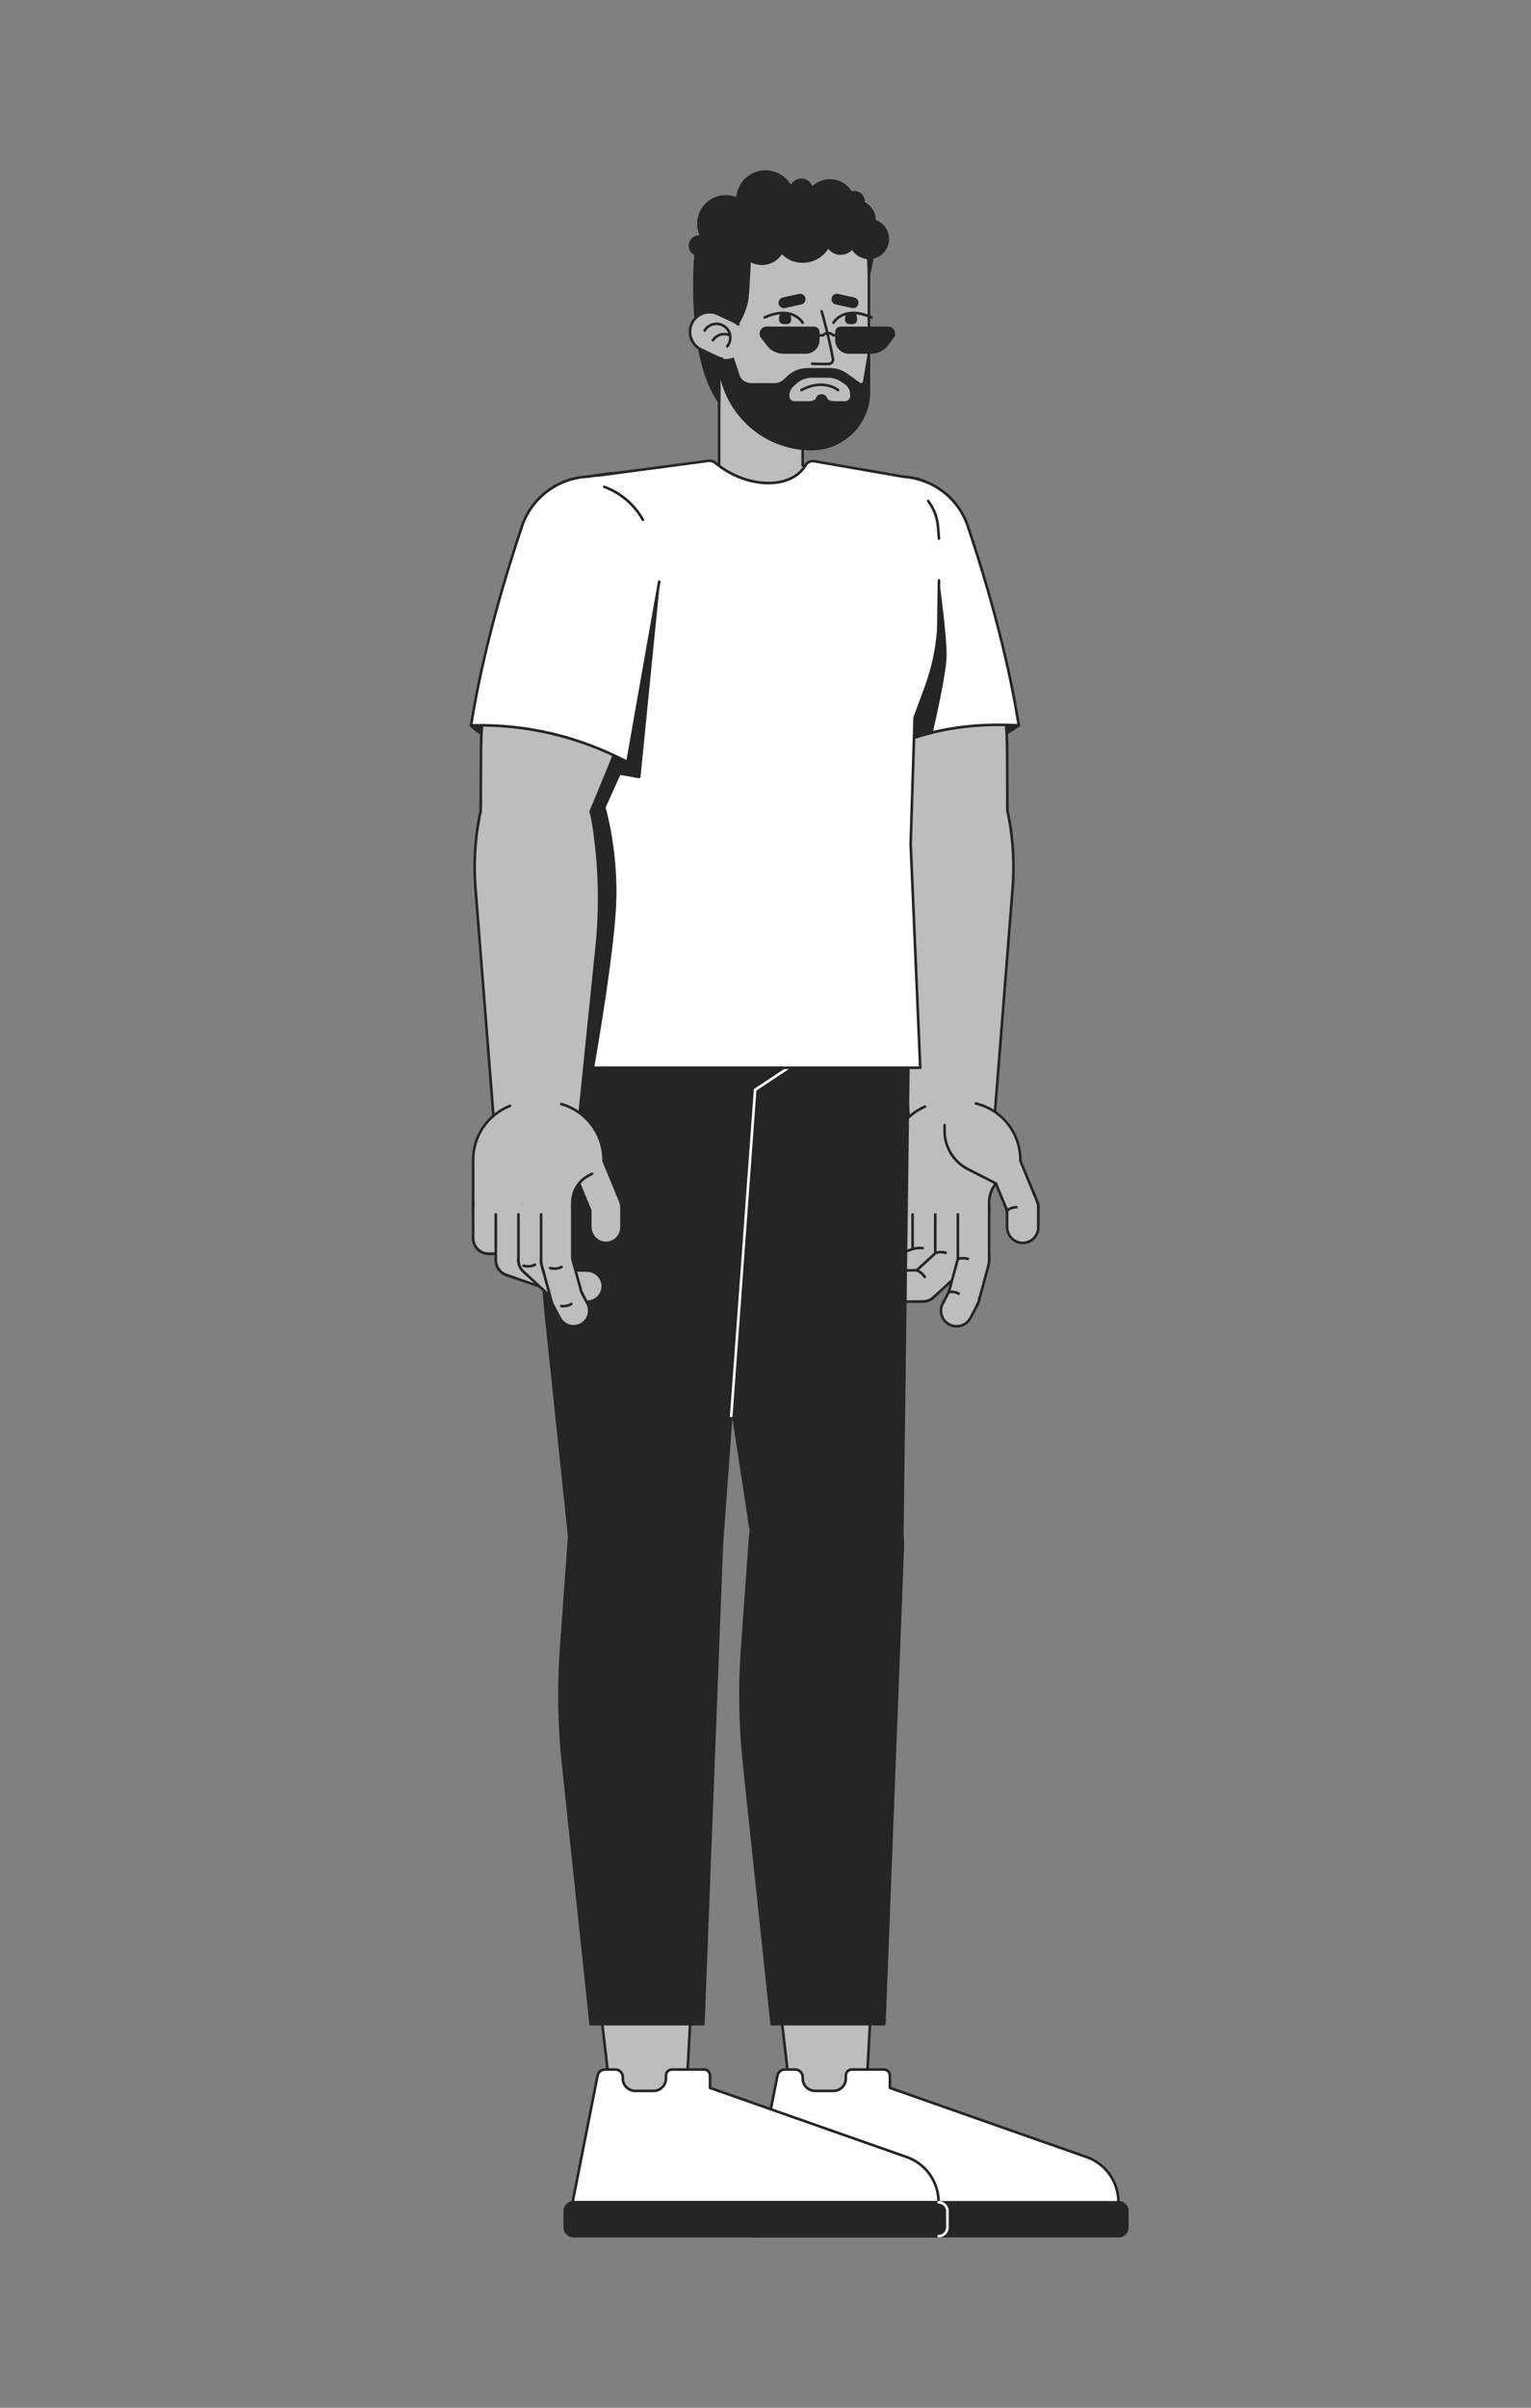 <?xml version="1.0" encoding="utf-8"?>
<svg xmlns="http://www.w3.org/2000/svg" id="_1" style="enable-background:new 0 0 3500 5500" version="1.1" viewBox="0 0 3500 5500" x="0" y="0">
  <rect x="0" y="0" width="3500" height="5500" fill="#808080" stroke="none"/>
  <g id="ap_2">
    <g>
      <g>
        <path d="M1971.513,1740.634c0,0,212.333,20.628,357.485-83.586l-36.11-63.43l-309.657,61.932&#xD;&#xA;				L1971.513,1740.634z" style="fill:#262525"/>
        <path d="M2016.442,1745.27c-27.683,0-44.918-1.621-45.22-1.65c-0.812-0.079-1.558-0.486-2.064-1.126&#xD;&#xA;				c-0.506-0.641-0.729-1.46-0.617-2.269l11.718-85.085c0.174-1.266,1.131-2.282,2.384-2.533l309.657-61.932&#xD;&#xA;				c1.265-0.252,2.555,0.333,3.195,1.458l36.11,63.43c0.759,1.334,0.389,3.026-0.857,3.921&#xD;&#xA;				c-33.367,23.957-73.048,43.285-117.94,57.45c-35.857,11.314-75.105,19.378-116.655,23.969&#xD;&#xA;				C2065.36,1744.305,2037.793,1745.27,2016.442,1745.27z M1974.917,1737.903c12.365,0.927,60.234,3.716,120.715-2.979&#xD;&#xA;				c63.954-7.079,155.385-26.5,229.418-78.749l-33.697-59.191l-305.441,61.088L1974.917,1737.903z" style="fill:#262525"/>
      </g>
      <g>
        <g>
          <path d="M2200.047,1292.07l53.51,147.828c31.909,88.152,48.428,181.134,48.834,274.883l0.73,168.549&#xD;&#xA;					c0.247,56.866-41.118,105.37-97.31,114.104c-52.477,8.157-103.711-20.69-123.951-69.788l-74.254-180.125&#xD;&#xA;					c-31.261-75.832-50.034-156.227-55.591-238.062l-11.057-162.829c-4.591-67.607,42.127-127.957,108.728-140.453&#xD;&#xA;					C2114.083,1194.094,2177.746,1230.462,2200.047,1292.07z" style="fill:#bdbdbd"/>
          <path d="M2187.927,2001.82c-47.197,0-90.37-28.224-108.841-73.031l-74.253-180.125&#xD;&#xA;					c-31.443-76.275-50.222-156.688-55.812-239.002l-11.057-162.829c-4.691-69.097,43.1-130.834,111.167-143.605&#xD;&#xA;					c31.848-5.974,64.875-0.415,93.009,15.656c28.133,16.071,49.699,41.699,60.728,72.165l53.51,147.828&#xD;&#xA;					c32.113,88.718,48.604,181.542,49.013,275.891l0.73,168.549c0.122,28.221-9.895,55.589-28.207,77.062&#xD;&#xA;					s-43.756,35.686-71.642,40.02C2200.121,2001.354,2193.989,2001.82,2187.927,2001.82z M2074.698,1206.84&#xD;&#xA;					c-8.076,0-16.251,0.745-24.46,2.286c-65.079,12.21-110.773,71.238-106.287,137.302l11.057,162.829&#xD;&#xA;					c5.546,81.667,24.176,161.446,55.372,237.121l74.253,180.125c19.783,47.991,69.422,75.942,120.718,67.967&#xD;&#xA;					c55.156-8.573,95.013-55.309,94.771-111.126l-0.73-168.549c-0.406-93.661-16.775-185.806-48.655-273.875l-53.51-147.828&#xD;&#xA;					C2178.161,1240.421,2128.861,1206.84,2074.698,1206.84z" style="fill:#262525"/>
        </g>
        <g>
          <circle cx="2049.871" cy="1253.913" r="151.78" style="fill:#bdbdbd"/>
          <path d="M2050.176,1408.748c-11.198,0-22.478-1.222-33.677-3.694&#xD;&#xA;					c-83.339-18.402-136.169-101.173-117.769-184.512c18.401-83.338,101.179-136.168,184.512-117.767&#xD;&#xA;					c83.339,18.401,136.169,101.173,117.769,184.512c-8.914,40.371-33.016,74.854-67.865,97.097&#xD;&#xA;					C2107.963,1400.456,2079.347,1408.748,2050.176,1408.748z M2049.846,1105.116c-68.267,0-129.942,47.367-145.256,116.719&#xD;&#xA;					c-17.688,80.108,33.095,159.671,113.202,177.359c38.808,8.57,78.627,1.513,112.125-19.869&#xD;&#xA;					c33.499-21.381,56.666-54.527,65.234-93.333c17.688-80.108-33.095-159.671-113.202-177.359&#xD;&#xA;					C2071.192,1106.257,2060.435,1105.116,2049.846,1105.116z" style="fill:#262525"/>
        </g>
      </g>
      <g>
        <g>
          <path d="M2212.403,1201.518c38.442,113.954,89.585,284.746,116.595,455.529&#xD;&#xA;					c-142.917-8.417-260.238,22.277-357.485,83.586l-80.6-456.554c-15.813-89.576,43.212-175.257,132.544-192.399&#xD;&#xA;					C2105.052,1076.023,2185.845,1122.793,2212.403,1201.518z" style="fill:#fff"/>
          <path d="M1971.513,1743.634c-0.412,0-0.826-0.085-1.215-0.257c-0.913-0.404-1.565-1.237-1.739-2.222&#xD;&#xA;					l-80.601-456.554c-7.786-44.104,1.919-88.705,27.327-125.585c25.407-36.881,63.622-61.841,107.605-70.281&#xD;&#xA;					c40.203-7.716,81.819-0.656,117.185,19.877c35.406,20.556,62.103,53.21,75.171,91.947&#xD;&#xA;					c38.298,113.526,89.635,284.795,116.715,456.02c0.143,0.897-0.13,1.811-0.74,2.483c-0.61,0.673-1.484,1.037-2.399,0.98&#xD;&#xA;					c-135.835-8-255.522,19.968-355.709,83.129C1972.626,1743.478,1972.07,1743.634,1971.513,1743.634z M2054.662,1091.709&#xD;&#xA;					c-10.139,0-20.385,0.95-30.641,2.918c-87.204,16.733-145.591,101.487-130.155,188.931l79.828,452.176&#xD;&#xA;					c48.706-30.141,102.084-52.323,158.732-65.958c59.419-14.301,124.344-19.661,193.023-15.935&#xD;&#xA;					c-27.162-169.579-77.939-338.867-115.89-451.365C2186.976,1135.531,2123.475,1091.709,2054.662,1091.709z" style="fill:#262525"/>
        </g>
        <g>
          <path d="M1971.513,1740.634c47.555-29.977,99.989-52.52,157.786-66.858&#xD;&#xA;					c11.437-49.785,32.068-144.47,31.803-178.51c-0.378-46.997-14.498-151.48-14.498-151.48l-233.022,68.69L1971.513,1740.634z" style="fill:#262525"/>
          <path d="M1971.513,1743.634c-0.412,0-0.826-0.085-1.215-0.257c-0.913-0.405-1.565-1.237-1.739-2.222&#xD;&#xA;					l-57.931-328.159c-0.266-1.504,0.641-2.967,2.105-3.399l233.022-68.69c0.84-0.247,1.746-0.116,2.479,0.36&#xD;&#xA;					c0.735,0.476,1.225,1.249,1.342,2.116c0.142,1.047,14.149,105.21,14.524,151.858c0.266,34.032-19.859,126.886-31.879,179.206&#xD;&#xA;					c-0.253,1.102-1.104,1.968-2.201,2.24c-56.283,13.962-109.075,36.331-156.909,66.485&#xD;&#xA;					C1972.626,1743.478,1972.07,1743.634,1971.513,1743.634z M1917.003,1414.594l56.691,321.14&#xD;&#xA;					c46.86-28.987,98.335-50.65,153.092-64.423c12.003-52.364,31.573-142.982,31.315-176.022&#xD;&#xA;					c-0.333-41.465-11.577-129.129-14.01-147.635L1917.003,1414.594z" style="fill:#262525"/>
        </g>
      </g>
    </g>
    <g>
      <path d="M2305.511,1863.743l0.593,3.092c10.167,53.061,13.165,107.246,8.915,161.105l-40.718,516.009&#xD;&#xA;			c-3.764,47.7-38.864,89.571-86.362,95.34c-55.811,6.78-104.707-33.472-110.271-87.719l-39.742-387.5&#xD;&#xA;			c-9.854-96.082-6.978-193.044,8.555-288.372c10.695-65.638,67.243-113.945,133.745-114.254l0.931-0.004&#xD;&#xA;			C2241.832,1761.157,2294.093,1804.152,2305.511,1863.743z" style="fill:#bdbdbd"/>
      <path d="M2175.629,2643.038c-23.03,0.001-45.125-7.673-63.284-22.174&#xD;&#xA;			c-21.483-17.155-34.858-41.656-37.661-68.988l-39.742-387.5c-9.878-96.316-6.991-193.604,8.578-289.161&#xD;&#xA;			c1.139-6.985,2.813-13.911,4.982-20.605l-4.327-10.51c-0.631-1.532,0.101-3.285,1.632-3.916c1.534-0.629,3.285,0.099,3.917,1.632&#xD;&#xA;			l4.749,11.535c0.273,0.666,0.299,1.407,0.072,2.09c-2.239,6.722-3.956,13.699-5.104,20.74&#xD;&#xA;			c-15.484,95.036-18.354,191.793-8.531,287.583l39.742,387.5c2.638,25.717,15.223,48.77,35.437,64.912&#xD;&#xA;			c20.199,16.13,45.583,23.283,71.488,20.136c44.712-5.432,79.927-44.375,83.732-92.598l40.718-516.009&#xD;&#xA;			c4.229-53.583,1.244-107.518-8.87-160.305l-0.593-3.092c-0.688-3.59-1.545-7.194-2.55-10.714&#xD;&#xA;			c-0.076-0.268-0.115-0.545-0.115-0.824l0.001-20.563c0-1.657,1.343-3,3-3s3,1.343,3,3l-0.001,20.146&#xD;&#xA;			c1.004,3.562,1.864,7.201,2.558,10.826l0.593,3.091c10.216,53.314,13.229,107.787,8.959,161.906l-40.718,516.009&#xD;&#xA;			c-4.029,51.059-41.455,92.308-88.991,98.083C2184.059,2642.783,2179.826,2643.038,2175.629,2643.038z" style="fill:#262525"/>
    </g>
    <g>
      <g>
        <path d="M2199.859,2516.984h-32.606c-73.337,0-132.788,59.451-132.788,132.788v124.192h226.774v-26.892&#xD;&#xA;				c0-25.869,14.308-49.616,37.178-61.706l34.231-18.095v-17.499C2332.647,2576.436,2273.196,2516.984,2199.859,2516.984z" style="fill:#bdbdbd"/>
        <path d="M2261.238,2776.965h-226.773c-1.657,0-3-1.343-3-3v-124.192&#xD;&#xA;				c0-54.165,32.115-103.088,81.818-124.639c1.523-0.66,3.287,0.041,3.945,1.559c0.659,1.52-0.038,3.287-1.559,3.946&#xD;&#xA;				c-47.508,20.599-78.205,67.362-78.205,119.134v121.192h220.773v-23.893c0-27.054,14.858-51.715,38.775-64.358l32.634-17.251&#xD;&#xA;				v-15.691c0-60.331-40.924-112.243-99.519-126.24c-1.611-0.385-2.605-2.003-2.221-3.615c0.386-1.611,2.01-2.603,3.615-2.221&#xD;&#xA;				c29.176,6.97,55.618,23.786,74.457,47.353c19.408,24.279,29.667,53.576,29.667,84.724v17.499c0,1.112-0.615,2.133-1.598,2.652&#xD;&#xA;				l-34.231,18.096c-21.946,11.601-35.58,34.229-35.58,59.053v26.893C2264.238,2775.622,2262.896,2776.965,2261.238,2776.965z" style="fill:#262525"/>
      </g>
      <g>
        <g>
          <path d="M2070.169,2738.26c-19.719,0-35.705,15.985-35.705,35.704v53.027&#xD;&#xA;					c0,19.659,15.38,36.523,35.036,36.882c20.025,0.366,36.373-15.757,36.373-35.698v-54.211&#xD;&#xA;					C2105.874,2754.245,2089.888,2738.26,2070.169,2738.26z" style="fill:#bdbdbd"/>
          <path d="M2070.177,2866.88c-0.243,0-0.486-0.002-0.73-0.007c-20.943-0.383-37.981-18.273-37.981-39.881&#xD;&#xA;					v-79.881c0-1.657,1.343-3,3-3s3,1.343,3,3v79.881c0,18.359,14.396,33.559,32.091,33.883c8.859,0.127,17.213-3.163,23.525-9.362&#xD;&#xA;					c6.315-6.2,9.793-14.488,9.793-23.337v-54.211c0-1.657,1.343-3,3-3s3,1.343,3,3v54.211c0,10.472-4.116,20.28-11.589,27.618&#xD;&#xA;					C2089.987,2862.959,2080.385,2866.88,2070.177,2866.88z" style="fill:#262525"/>
        </g>
        <g>
          <path d="M2105.874,2828.176c0-19.719-15.985-35.705-35.704-35.705h-45.71&#xD;&#xA;					c-19.659,0-36.523,15.38-36.882,35.036c-0.366,20.025,15.757,36.373,35.698,36.373h46.894&#xD;&#xA;					C2089.888,2863.88,2105.874,2847.895,2105.874,2828.176z" style="fill:#bdbdbd"/>
          <path d="M2070.169,2866.88h-46.894c-10.473,0-20.281-4.115-27.619-11.589&#xD;&#xA;					c-7.336-7.472-11.271-17.358-11.078-27.839c0.383-20.942,18.273-37.98,39.881-37.98h38.569c1.657,0,3,1.343,3,3s-1.343,3-3,3&#xD;&#xA;					h-38.569c-18.359,0-33.559,14.396-33.883,32.09c-0.161,8.857,3.163,17.213,9.361,23.525c6.201,6.315,14.489,9.793,23.338,9.793&#xD;&#xA;					h46.894c18.033,0,32.705-14.671,32.705-32.704v-19.949c0-1.657,1.343-3,3-3s3,1.343,3,3v19.949&#xD;&#xA;					C2108.874,2849.518,2091.511,2866.88,2070.169,2866.88z" style="fill:#262525"/>
        </g>
        <g>
          <path d="M2002.185,2748.272c-19.083,4.969-30.524,24.467-25.555,43.55l11.519,44.235&#xD;&#xA;					c4.954,19.024,24.087,31.469,43.199,26.863c19.471-4.692,31.229-24.414,26.204-43.712l-11.817-45.381&#xD;&#xA;					C2040.765,2754.744,2021.267,2743.303,2002.185,2748.272z" style="fill:#bdbdbd"/>
          <path d="M2043.994,2866.88h-20.719c-17.502-0.009-33.496-12.653-38.03-30.067l-11.519-44.235&#xD;&#xA;					c-2.605-10.005-1.159-20.425,4.073-29.342c5.232-8.916,13.624-15.261,23.629-17.867c20.652-5.378,41.829,7.049,47.209,27.703&#xD;&#xA;					l11.168,42.89c0.417,1.604-0.544,3.241-2.147,3.659c-1.602,0.414-3.242-0.543-3.659-2.147l-11.168-42.89&#xD;&#xA;					c-4.545-17.451-22.439-27.952-39.891-23.408c-8.454,2.202-15.545,7.563-19.966,15.098s-5.644,16.339-3.441,24.793l11.519,44.235&#xD;&#xA;					c3.857,14.814,17.41,25.572,32.225,25.579h20.718c1.657,0,3,1.343,3,3S2045.651,2866.88,2043.994,2866.88z" style="fill:#262525"/>
        </g>
      </g>
      <g>
        <g>
          <path d="M2121.958,2738.26c-19.719,0-35.704,15.985-35.704,35.704v103.357&#xD;&#xA;					c0,19.659,15.38,36.523,35.036,36.882c20.025,0.366,36.373-15.757,36.373-35.698v-104.541&#xD;&#xA;					C2157.662,2754.245,2141.677,2738.26,2121.958,2738.26z" style="fill:#bdbdbd"/>
          <path d="M2121.965,2917.209c-0.243,0-0.486-0.002-0.73-0.007c-20.943-0.383-37.981-18.273-37.981-39.881&#xD;&#xA;					v-103.356c0-1.657,1.343-3,3-3s3,1.343,3,3v103.356c0,18.359,14.396,33.559,32.091,33.883&#xD;&#xA;					c8.855,0.138,17.213-3.163,23.525-9.362c6.315-6.2,9.793-14.488,9.793-23.337v-104.54c0-1.657,1.343-3,3-3s3,1.343,3,3v104.54&#xD;&#xA;					c0,10.472-4.116,20.28-11.589,27.618C2141.775,2913.288,2132.173,2917.209,2121.965,2917.209z" style="fill:#262525"/>
        </g>
        <g>
          <path d="M2155.68,2866.897c-6.463-18.63-26.805-28.493-45.435-22.03l-80.713,28.001&#xD;&#xA;					c-18.573,6.443-29.464,26.501-23.362,45.189c6.217,19.039,26.808,29.199,45.648,22.664l81.832-28.389&#xD;&#xA;					C2152.28,2905.869,2162.143,2885.527,2155.68,2866.897z" style="fill:#bdbdbd"/>
          <path d="M2040.08,2945.716c-5.884,0-11.732-1.36-17.168-4.058c-9.381-4.654-16.339-12.705-19.593-22.67&#xD;&#xA;					c-6.502-19.911,4.816-41.872,25.23-48.954l56.72-19.678c0.049-0.018,0.099-0.033,0.148-0.048&#xD;&#xA;					c12.857-3.724,23.844-2.251,24.305-2.186c1.641,0.229,2.785,1.746,2.555,3.387c-0.229,1.641-1.752,2.787-3.383,2.556&#xD;&#xA;					c-0.102-0.014-10.189-1.341-21.733,1.985l-56.645,19.651c-17.346,6.018-26.987,24.6-21.494,41.423&#xD;&#xA;					c2.751,8.422,8.63,15.226,16.557,19.159c7.928,3.933,16.896,4.503,25.257,1.603l81.831-28.389&#xD;&#xA;					c13.836-4.801,22.854-18.348,21.93-32.944c-0.004-0.066-0.006-0.134-0.006-0.2l0.071-19.139c0.006-1.653,1.349-2.989,3-2.989&#xD;&#xA;					c1.668,0.006,3.006,1.354,3,3.011l-0.071,19.041c1.046,17.238-9.615,33.22-25.957,38.889l-81.831,28.389&#xD;&#xA;					C2048.641,2944.999,2044.352,2945.716,2040.08,2945.716z" style="fill:#262525"/>
        </g>
        <g>
          <path d="M2056.102,2938.884c17.614-8.864,24.708-30.329,15.844-47.944l-12.447-24.734&#xD;&#xA;					c-8.837-17.561-30.156-25.711-47.876-17.196c-18.052,8.675-25.408,30.426-16.443,48.239l12.979,25.792&#xD;&#xA;					C2017.023,2940.655,2038.488,2947.748,2056.102,2938.884z" style="fill:#bdbdbd"/>
          <path d="M2039.939,2945.734c-14.273,0.001-27.717-7.942-34.461-21.345l-12.979-25.792&#xD;&#xA;					c-4.708-9.354-5.44-19.967-2.062-29.881c3.376-9.912,10.438-17.87,19.887-22.41c18.884-9.074,42.143-0.749,51.854,18.551&#xD;&#xA;					l10.325,20.518c0.745,1.48,0.148,3.283-1.331,4.028c-1.478,0.744-3.283,0.15-4.028-1.331l-10.325-20.518&#xD;&#xA;					c-8.254-16.4-27.949-23.505-43.896-15.84c-7.985,3.836-13.953,10.562-16.807,18.937c-2.854,8.378-2.234,17.345,1.743,25.249&#xD;&#xA;					l12.979,25.792c7.248,14.401,23.652,21.343,38.996,16.511c1.403-0.441,12.098-4.157,17.558-6.061&#xD;&#xA;					c1.564-0.543,3.274,0.281,3.82,1.846c0.545,1.564-0.281,3.274-1.846,3.82c-0.647,0.226-15.892,5.539-17.73,6.117&#xD;&#xA;					C2047.755,2945.148,2043.815,2945.734,2039.939,2945.734z" style="fill:#262525"/>
        </g>
      </g>
      <g>
        <g>
          <path d="M2173.746,2738.26c-19.719,0-35.705,15.985-35.705,35.704v103.357&#xD;&#xA;					c0,19.659,15.38,36.523,35.036,36.882c20.025,0.366,36.373-15.757,36.373-35.698v-104.541&#xD;&#xA;					C2209.45,2754.245,2193.465,2738.26,2173.746,2738.26z" style="fill:#bdbdbd"/>
          <path d="M2173.753,2917.209c-0.243,0-0.486-0.002-0.73-0.007c-20.943-0.383-37.981-18.273-37.981-39.881&#xD;&#xA;					v-103.356c0-1.657,1.343-3,3-3s3,1.343,3,3v103.356c0,18.359,14.396,33.559,32.091,33.883&#xD;&#xA;					c8.842,0.118,17.212-3.163,23.525-9.361c6.315-6.201,9.793-14.489,9.793-23.338v-104.54c0-1.657,1.343-3,3-3s3,1.343,3,3v104.54&#xD;&#xA;					c0,10.473-4.116,20.281-11.589,27.619C2193.563,2913.289,2183.961,2917.209,2173.753,2917.209z" style="fill:#262525"/>
        </g>
        <g>
          <path d="M2200.03,2854.425c-13.346-14.517-35.933-15.465-50.449-2.119l-62.892,57.821&#xD;&#xA;					c-14.472,13.305-16.477,36.041-3.439,50.754c13.283,14.99,36.217,16.112,50.897,2.616l63.763-58.622&#xD;&#xA;					C2212.427,2891.528,2213.376,2868.941,2200.03,2854.425z" style="fill:#bdbdbd"/>
          <path d="M2110.033,2975.918c-0.675,0-1.352-0.018-2.031-0.052c-10.457-0.535-20.045-5.15-26.997-12.996&#xD;&#xA;					c-13.892-15.677-12.253-40.328,3.654-54.953l51.352-47.21c0.244-0.226,0.525-0.408,0.83-0.541&#xD;&#xA;					c8.007-3.495,16.713-3.91,25.878-1.235c1.591,0.465,2.503,2.131,2.039,3.721c-0.465,1.59-2.133,2.505-3.721,2.039&#xD;&#xA;					c-7.716-2.255-14.702-2-21.344,0.781l-50.974,46.863c-13.516,12.425-14.962,33.311-3.225,46.557&#xD;&#xA;					c5.876,6.63,13.978,10.53,22.813,10.982c8.843,0.458,17.295-2.597,23.809-8.586l63.763-58.622&#xD;&#xA;					c6.915-6.358,10.766-15.396,10.563-24.794l0.007-19.741c0.001-1.656,1.344-2.999,3-2.999c1.658,0.001,3.001,1.345,3,3.001&#xD;&#xA;					l-0.008,19.676c0.238,11.056-4.318,21.75-12.502,29.273l-63.763,58.622C2128.969,2972.332,2119.751,2975.918,2110.033,2975.918z" style="fill:#262525"/>
        </g>
        <g>
          <path d="M2145.494,2936.733c-0.254-19.718-16.444-35.496-36.161-35.242l-56.27,0.724&#xD;&#xA;					c-19.657,0.253-36.322,15.849-36.428,35.508c-0.109,20.028,16.224,36.167,36.163,35.911l57.454-0.74&#xD;&#xA;					C2129.969,2972.64,2145.748,2956.45,2145.494,2936.733z" style="fill:#bdbdbd"/>
          <path d="M2052.324,2976.637c-10.28,0-19.941-3.979-27.253-11.236&#xD;&#xA;					c-7.432-7.377-11.493-17.212-11.437-27.694c0.113-20.946,17.783-38.213,39.389-38.491l42.831-0.552&#xD;&#xA;					c0.502-0.009,0.927,0.097,1.346,0.3c8.681,4.201,15.034,9.529,19.422,16.291c0.902,1.39,0.507,3.247-0.884,4.149&#xD;&#xA;					c-1.389,0.901-3.246,0.507-4.149-0.884c-3.67-5.655-9.03-10.189-16.374-13.848l-42.113,0.543&#xD;&#xA;					c-18.358,0.236-33.371,14.826-33.467,32.524c-0.048,8.858,3.384,17.17,9.663,23.402c6.179,6.133,14.343,9.495,23.029,9.495&#xD;&#xA;					c0.144,0,0.287-0.001,0.433-0.003l57.453-0.74c7.194-0.092,13.986-2.469,19.646-6.874l13.638-12.194&#xD;&#xA;					c1.235-1.104,3.132-0.997,4.236,0.236c1.104,1.235,0.998,3.132-0.236,4.236l-13.713,12.262c-0.049,0.044-0.1,0.086-0.15,0.126&#xD;&#xA;					c-6.72,5.26-14.791,8.098-23.344,8.208l-57.453,0.74C2052.666,2976.636,2052.495,2976.637,2052.324,2976.637z" style="fill:#262525"/>
        </g>
      </g>
      <g>
        <g>
          <path d="M2225.534,2738.26c-19.719,0-35.704,15.985-35.704,35.704v103.357&#xD;&#xA;					c0,19.659,15.38,36.523,35.036,36.882c20.025,0.366,36.373-15.757,36.373-35.698v-104.541&#xD;&#xA;					C2261.239,2754.245,2245.253,2738.26,2225.534,2738.26z" style="fill:#bdbdbd"/>
          <path d="M2225.541,2917.209c-0.243,0-0.486-0.002-0.73-0.007c-20.943-0.383-37.981-18.273-37.981-39.881&#xD;&#xA;					v-103.356c0-1.657,1.343-3,3-3s3,1.343,3,3v103.356c0,18.359,14.396,33.559,32.091,33.883&#xD;&#xA;					c8.843,0.118,17.212-3.163,23.525-9.361c6.315-6.201,9.793-14.489,9.793-23.338v-126.794c0-1.657,1.343-3,3-3s3,1.343,3,3&#xD;&#xA;					v126.794c0,10.473-4.115,20.281-11.589,27.619C2245.352,2913.289,2235.749,2917.209,2225.541,2917.209z" style="fill:#262525"/>
        </g>
        <g>
          <path d="M2234.923,2845.831c-19.024-5.19-38.653,6.024-43.844,25.047l-22.487,82.419&#xD;&#xA;					c-5.175,18.966,5.224,39.283,24.092,44.803c19.222,5.625,39.238-5.627,44.487-24.865l22.799-83.562&#xD;&#xA;					C2265.161,2870.651,2253.947,2851.021,2234.923,2845.831z" style="fill:#bdbdbd"/>
          <path d="M2202.791,3002.562c-3.655,0-7.335-0.523-10.949-1.581&#xD;&#xA;					c-20.104-5.882-31.831-27.626-26.144-48.473l21.131-77.45v-9.995c0-1.657,1.343-3,3-3s3,1.343,3,3v10.397&#xD;&#xA;					c0,0.267-0.035,0.532-0.105,0.79l-21.236,77.838c-4.833,17.712,5.054,36.165,22.04,41.135c8.501,2.487,17.438,1.479,25.16-2.84&#xD;&#xA;					c7.725-4.319,13.261-11.399,15.59-19.937l22.799-83.562c0.915-3.354,1.293-6.795,1.123-10.229&#xD;&#xA;					c-0.003-0.053-0.004-0.105-0.004-0.157l0.043-14.084c0.005-1.654,1.348-2.991,3-2.991c1.666,0.005,3.005,1.353,3,3.009&#xD;&#xA;					l-0.043,14.008c0.191,4.041-0.256,8.086-1.33,12.024l-22.799,83.562c-2.757,10.103-9.309,18.481-18.45,23.594&#xD;&#xA;					C2215.76,3000.895,2209.313,3002.562,2202.791,3002.562z" style="fill:#262525"/>
          <path d="M2212.531,2878.461c-0.225,0-0.452-0.025-0.68-0.078c-10.846-2.513-21.202-0.035-21.305-0.01&#xD;&#xA;					c-1.608,0.395-3.232-0.588-3.629-2.196c-0.396-1.606,0.583-3.23,2.189-3.629c0.476-0.118,11.811-2.859,24.098-0.011&#xD;&#xA;					c1.614,0.374,2.62,1.986,2.246,3.6C2215.13,2877.523,2213.896,2878.461,2212.531,2878.461z" style="fill:#262525"/>
        </g>
        <g>
          <path d="M2170.154,3025.467c17.409,9.261,39.029,2.657,48.291-14.752l13.005-24.445&#xD;&#xA;					c9.233-17.356,3.576-39.468-13.608-49.017c-17.507-9.729-39.512-3.173-48.878,14.432l-13.561,25.49&#xD;&#xA;					C2146.14,2994.585,2152.745,3016.206,2170.154,3025.467z" style="fill:#bdbdbd"/>
          <path d="M2186.874,3032.669c-6.254,0-12.451-1.533-18.13-4.554c-9.127-4.855-15.816-12.975-18.837-22.861&#xD;&#xA;					c-3.02-9.888-2.009-20.359,2.847-29.486c0.521-0.979,12.059-22.669,13.621-25.598l1.54-5.763&#xD;&#xA;					c0.428-1.601,2.074-2.549,3.674-2.123c1.601,0.428,2.551,2.072,2.123,3.674l-1.63,6.096c-0.062,0.228-0.148,0.447-0.261,0.654&#xD;&#xA;					c-0.218,0.402-9.103,17.104-13.771,25.878c-4.103,7.712-4.957,16.561-2.405,24.915c2.553,8.354,8.205,15.215,15.917,19.317&#xD;&#xA;					c15.919,8.468,35.763,2.408,44.233-13.513l13.005-24.444c0.609-1.146,1.161-2.34,1.639-3.552&#xD;&#xA;					c0.058-0.146,0.127-0.286,0.206-0.421c0.023-0.04,2.38-4.067,3.225-7.063c0.962-3.413,3.581-13.012,3.581-13.014l5.789,1.58&#xD;&#xA;					c0,0-2.629,9.636-3.595,13.062c-0.942,3.344-3.159,7.313-3.709,8.271c-0.541,1.35-1.159,2.68-1.839,3.957l-13.005,24.443&#xD;&#xA;					c-4.855,9.127-12.975,15.817-22.862,18.838C2194.494,3032.103,2190.673,3032.669,2186.874,3032.669z" style="fill:#262525"/>
          <path d="M2191.626,2958.223c-0.509,0-1.025-0.13-1.498-0.403c-6.425-3.712-12.962-4.726-20.572-3.193&#xD;&#xA;					c-1.63,0.333-3.206-0.725-3.533-2.348c-0.328-1.624,0.724-3.206,2.348-3.533c9-1.814,17.1-0.547,24.76,3.879&#xD;&#xA;					c1.435,0.829,1.926,2.664,1.097,4.099C2193.671,2957.685,2192.662,2958.222,2191.626,2958.223z" style="fill:#262525"/>
        </g>
      </g>
      <g>
        <path d="M2287.119,2635.134c-18.222,7.536-26.885,28.417-19.35,46.639l36.692,88.725&#xD;&#xA;				c7.513,18.167,28.17,27.873,46.471,20.694c18.645-7.314,27.591-28.461,19.97-46.889l-37.144-89.819&#xD;&#xA;				C2326.223,2636.261,2305.342,2627.598,2287.119,2635.134z" style="fill:#bdbdbd"/>
        <path d="M2338.429,2796.553c-15.445,0-30.363-9.488-36.74-24.908l-27.367-66.178l-62.793-32.082&#xD;&#xA;				c-33.989-17.366-55.104-51.864-55.104-90.032v-13.346c0-1.657,1.343-3,3-3s3,1.343,3,3v13.346&#xD;&#xA;				c0,35.903,19.861,68.354,51.834,84.689l63.777,32.584c0.636,0.325,1.135,0.865,1.407,1.525l27.79,67.2&#xD;&#xA;				c7.016,16.966,26.13,25.512,42.604,19.047c8.247-3.234,14.697-9.5,18.162-17.641c3.467-8.144,3.513-17.132,0.131-25.309&#xD;&#xA;				l-37.144-89.819c-0.315-0.762-0.658-1.512-1.019-2.226c-0.207-0.413-0.317-0.867-0.32-1.329c0-0.067-0.048-6.701-0.146-8.516&#xD;&#xA;				c-0.091-1.654,1.177-3.069,2.831-3.16c1.634-0.087,3.069,1.177,3.159,2.832c0.089,1.608,0.136,6.328,0.15,8.115&#xD;&#xA;				c0.312,0.647,0.609,1.314,0.889,1.989l37.145,89.821c4.002,9.678,3.947,20.314-0.155,29.951&#xD;&#xA;				c-4.101,9.635-11.733,17.049-21.491,20.877C2347.586,2795.727,2342.984,2796.553,2338.429,2796.553z" style="fill:#262525"/>
      </g>
      <g>
        <path d="M2337.917,2722.608c-19.719,0-35.705,15.985-35.705,35.704v44.025&#xD;&#xA;				c0,19.659,15.38,36.523,35.036,36.882c20.025,0.366,36.373-15.757,36.373-35.698v-45.209&#xD;&#xA;				C2373.622,2738.594,2357.636,2722.608,2337.917,2722.608z" style="fill:#bdbdbd"/>
        <path d="M2337.925,2842.226c-0.243,0-0.486-0.002-0.73-0.007c-20.943-0.383-37.981-18.273-37.981-39.881&#xD;&#xA;				v-36.681l-3.359-8.123c-0.633-1.531,0.095-3.285,1.626-3.919c1.532-0.635,3.285,0.095,3.919,1.626l3.587,8.674&#xD;&#xA;				c0.15,0.363,0.228,0.753,0.228,1.146v37.276c0,18.359,14.396,33.559,32.091,33.883c8.823,0.124,17.213-3.163,23.525-9.362&#xD;&#xA;				c6.315-6.2,9.793-14.488,9.793-23.337v-45.209c0-3.752-0.629-7.43-1.87-10.93c-0.001,0-1.784-4.746-2.965-7.598l-6.515-15.754&#xD;&#xA;				l5.545-2.293l6.515,15.754c1.219,2.945,2.981,7.636,3.056,7.834c1.489,4.198,2.234,8.549,2.234,12.987v45.209&#xD;&#xA;				c0,10.472-4.116,20.28-11.589,27.618C2357.735,2838.305,2348.133,2842.226,2337.925,2842.226z" style="fill:#262525"/>
        <path d="M2302.217,2768.058c-0.878,0-1.747-0.382-2.34-1.119c-1.036-1.289-0.836-3.172,0.451-4.211&#xD;&#xA;				c0.406-0.328,10.105-8.039,23.24-8.125c1.668,0,3.009,1.33,3.02,2.98c0.011,1.656-1.323,3.009-2.98,3.02&#xD;&#xA;				c-10.98,0.072-19.432,6.73-19.516,6.798C2303.539,2767.843,2302.875,2768.058,2302.217,2768.058z" style="fill:#262525"/>
      </g>
    </g>
    <g>
      <g>
        <g>
          <path d="M1901.907,3676.796c81.485-4.059,145.85-70.633,147.159-152.209l19.103-1191.006&#xD;&#xA;					c2.036-126.933-103.677-229.138-230.469-222.822c-116.623,5.81-208.299,101.879-208.647,218.645l-0.661,221.346&#xD;&#xA;					c-0.651,218.114,17.443,435.88,54.083,650.896l59.042,346.475C1754.692,3625.434,1823.577,3680.698,1901.907,3676.796z" style="fill:#bdbdbd"/>
          <path d="M1894.127,3679.989c-76.473,0-142.594-55.232-155.567-131.364l-59.042-346.475&#xD;&#xA;					c-36.565-214.577-54.776-433.743-54.126-651.408l0.661-221.347c0.354-118.39,93.254-215.742,211.498-221.632&#xD;&#xA;					c31.367-1.563,61.992,3.314,91.015,14.498c27.957,10.772,53.11,26.849,74.764,47.783s38.569,45.532,50.279,73.11&#xD;&#xA;					c12.155,28.629,18.063,59.069,17.561,90.475l-19.104,1191.005c-0.646,40.218-16.398,78.293-44.356,107.21&#xD;&#xA;					c-27.958,28.918-65.479,45.946-105.652,47.947C1899.402,3679.924,1896.759,3679.989,1894.127,3679.989z M1849.009,2113.478&#xD;&#xA;					c-3.71,0-7.424,0.092-11.159,0.279c-115.056,5.731-205.453,100.459-205.797,215.657l-0.661,221.347&#xD;&#xA;					c-0.649,217.322,17.533,436.144,54.041,650.383l59.042,346.475c12.909,75.753,80.52,130.014,157.283,126.183&#xD;&#xA;					c79.642-3.968,143.029-69.531,144.308-149.261l19.104-1191.005c0.972-60.552-22.472-117.082-66.011-159.175&#xD;&#xA;					C1958.31,2134.865,1905.348,2113.478,1849.009,2113.478z" style="fill:#262525"/>
        </g>
        <g>
          <path d="M2077.956,2334.736l-15.495,1186.476c-1.217,93.14-77.067,168.006-170.215,168.006&#xD;&#xA;					c-84.075,0-155.558-61.379-168.272-144.487l-83.738-547.383c-13.679-89.415-21.552-179.623-23.572-270.055l-8.719-390.378&#xD;&#xA;					c-2.945-131.833,103.12-240.293,234.986-240.293C1973.943,2096.622,2079.667,2203.735,2077.956,2334.736z" style="fill:#262525"/>
          <path d="M1892.246,3692.218c-41.379,0-81.457-14.846-112.851-41.802s-52.129-64.328-58.386-105.231&#xD;&#xA;					l-83.738-547.383c-13.649-89.22-21.591-180.209-23.606-270.442l-8.72-390.378c-1.442-64.574,22.634-125.569,67.793-171.748&#xD;&#xA;					c45.159-46.18,105.602-71.612,170.191-71.612c64.173,0,124.34,25.153,169.42,70.825&#xD;&#xA;					c45.078,45.672,69.443,106.162,68.605,170.328l-3-0.039l3,0.039l-15.495,1186.477c-0.599,45.841-18.897,88.821-51.525,121.026&#xD;&#xA;					C1981.308,3674.481,1938.091,3692.218,1892.246,3692.218z M1842.931,2099.622c-62.962,0-121.881,24.791-165.902,69.807&#xD;&#xA;					s-67.49,104.473-66.084,167.419l8.719,390.378c2.01,89.975,9.929,180.704,23.539,269.668l83.738,547.383&#xD;&#xA;					c12.582,82.246,82.103,141.941,165.306,141.941c91.015,0,166.027-74.039,167.215-165.045l15.495-1186.477&#xD;&#xA;					c0.817-62.549-22.934-121.515-66.876-166.035C1964.137,2124.14,1905.485,2099.622,1842.931,2099.622z" style="fill:#262525"/>
        </g>
      </g>
      <g>
        <path d="M1326.85,2088.952l-16.927,50.159c-17.693,52.429-26.717,107.393-26.717,162.728v16.358&#xD;&#xA;				l428.809,64.387h155.678l188.011-125.684l-18.73-167.948L1326.85,2088.952L1326.85,2088.952z" style="fill:#262525"/>
        <path d="M1867.692,2385.584h-155.678c-0.149,0-0.298-0.011-0.445-0.033l-428.809-64.388&#xD;&#xA;				c-1.469-0.221-2.555-1.482-2.555-2.967v-16.358c0-55.771,9.042-110.843,26.875-163.687l16.927-50.16&#xD;&#xA;				c0.412-1.219,1.556-2.041,2.843-2.041h710.124c1.528,0,2.812,1.149,2.981,2.667l18.73,167.948&#xD;&#xA;				c0.124,1.114-0.383,2.204-1.314,2.827l-188.012,125.685C1868.866,2385.408,1868.286,2385.584,1867.692,2385.584z&#xD;&#xA;				 M1712.238,2379.584h154.544l185.738-124.165l-18.23-163.468h-705.287l-16.238,48.118&#xD;&#xA;				c-17.624,52.225-26.56,106.651-26.56,161.769v13.775L1712.238,2379.584z" style="fill:#262525"/>
      </g>
    </g>
    <g>
      <g>
        <g>
          <path d="M1892.04,4822.46c48.213,0,88.018-37.682,90.658-85.822l66.571-1213.99&#xD;&#xA;					c4.77-86.98-64.475-160.126-151.586-160.126c-73.27,0-136.085,52.331-149.318,124.396l-17.919,97.591&#xD;&#xA;					c-25.303,137.803-30.003,278.6-13.946,417.784l85.344,739.779C1807.129,4787.886,1845.921,4822.46,1892.04,4822.46z" style="fill:#bdbdbd"/>
          <path d="M1892.04,4825.46c-47.658,0-87.715-35.701-93.177-83.045l-85.343-739.778&#xD;&#xA;					c-16.104-139.598-11.402-280.458,13.976-418.67l17.919-97.591c13.496-73.504,77.534-126.854,152.268-126.854&#xD;&#xA;					c42.963,0,82.891,17.183,112.427,48.383s44.507,72.009,42.154,114.907l-66.571,1213.99&#xD;&#xA;					C1982.967,4786.517,1941.83,4825.46,1892.04,4825.46z M1897.683,3365.521c-71.837,0-133.393,51.282-146.366,121.938&#xD;&#xA;					l-17.919,97.591c-25.271,137.626-29.953,277.892-13.917,416.898l85.344,739.778c5.112,44.314,42.606,77.732,87.216,77.732&#xD;&#xA;					c46.604,0,85.11-36.452,87.662-82.986l66.571-1213.99c2.261-41.236-12.13-80.463-40.521-110.454&#xD;&#xA;					S1938.98,3365.521,1897.683,3365.521z" style="fill:#262525"/>
        </g>
        <g>
          <path d="M2063.759,3534.97l-42.057,1088.759h-257.565l-63.057-594.713&#xD;&#xA;					c-9.302-87.726-10.784-176.105-4.429-264.093l18.005-249.296c6.604-91.438,82.713-162.249,174.389-162.249&#xD;&#xA;					C1988.256,3353.378,2067.588,3435.834,2063.759,3534.97z" style="fill:#262525"/>
          <path d="M2021.701,4626.729h-257.564c-1.534,0-2.821-1.158-2.983-2.684l-63.057-594.713&#xD;&#xA;					c-9.294-87.664-10.788-176.697-4.438-264.625l18.005-249.296c3.249-44.982,23.222-86.674,56.241-117.395&#xD;&#xA;					c33.019-30.72,76.041-47.639,121.141-47.639c48.806,0,94.32,19.369,128.158,54.54c33.839,35.171,51.438,81.398,49.554,130.169&#xD;&#xA;					L2024.7,4623.843C2024.637,4625.455,2023.313,4626.729,2021.701,4626.729z M1766.836,4620.729h251.979l41.946-1085.874&#xD;&#xA;					l2.998,0.116l-2.998-0.116c1.82-47.124-15.185-91.793-47.881-125.776c-32.697-33.984-76.676-52.7-123.835-52.7&#xD;&#xA;					c-89.652,0-164.939,70.046-171.397,159.465l-18.005,249.296c-6.325,87.575-4.837,176.249,4.42,263.561L1766.836,4620.729z" style="fill:#262525"/>
        </g>
      </g>
      <g>
        <g>
          <path d="M2556.939,5108h-834.446c-11.126,0-20.145-9.019-20.145-20.145v-36.949&#xD;&#xA;					c0-11.125,9.019-20.145,20.145-20.145h834.446c11.126,0,20.145,9.019,20.145,20.145v36.949&#xD;&#xA;					C2577.083,5098.981,2568.064,5108,2556.939,5108z" style="fill:#262525"/>
          <path d="M2556.938,5111h-834.446c-12.762,0-23.145-10.383-23.145-23.145v-36.949&#xD;&#xA;					c0-12.763,10.383-23.146,23.145-23.146h834.446c12.763,0,23.146,10.383,23.146,23.146v36.949&#xD;&#xA;					C2580.084,5100.617,2569.701,5111,2556.938,5111z M1722.492,5033.761c-9.454,0-17.145,7.691-17.145,17.146v36.949&#xD;&#xA;					c0,9.453,7.691,17.145,17.145,17.145h834.446c9.454,0,17.146-7.691,17.146-17.145v-36.949c0-9.454-7.691-17.146-17.146-17.146&#xD;&#xA;					H1722.492z" style="fill:#262525"/>
        </g>
        <g>
          <path d="M2020.774,4727.4h-73.535c-7.523,0-13.622,6.099-13.622,13.622v6.948&#xD;&#xA;					c0,15.608-12.653,28.26-28.261,28.26h-42.081c-15.608,0-28.26-12.652-28.26-28.26v-3.338c0-9.517-7.715-17.231-17.232-17.231&#xD;&#xA;					h-23.579c-8.23,0-15.312,5.82-16.906,13.895l-57.134,289.414l836.775,0.053c0-45.059-27.51-85.55-69.401-102.148&#xD;&#xA;					l-453.144-159.256v-28.335C2034.395,4733.499,2028.297,4727.4,2020.774,4727.4z" style="fill:#fff"/>
          <path d="M2556.939,5033.762l-836.774-0.054c-0.897,0-1.748-0.401-2.318-1.095s-0.799-1.605-0.625-2.486&#xD;&#xA;					l57.134-289.413c1.866-9.452,10.214-16.313,19.85-16.313h23.578c11.156,0,20.232,9.076,20.232,20.231v3.338&#xD;&#xA;					c0,13.929,11.332,25.261,25.261,25.261h42.08c13.929,0,25.261-11.332,25.261-25.261v-6.947c0-9.165,7.456-16.622,16.621-16.622&#xD;&#xA;					h73.535c9.165,0,16.622,7.457,16.622,16.622v26.209l451.139,158.551c0.037,0.013,0.073,0.026,0.11,0.041&#xD;&#xA;					c21.114,8.366,39.021,22.719,51.785,41.505s19.51,40.722,19.51,63.434c0,0.796-0.316,1.559-0.879,2.121&#xD;&#xA;					S2557.735,5033.762,2556.939,5033.762z M1723.815,5027.708l830.083,0.054c-1.169-42.854-27.364-80.447-67.411-96.339&#xD;&#xA;					L2033.4,4772.188c-1.201-0.422-2.005-1.557-2.005-2.83v-28.335c0-5.857-4.765-10.622-10.622-10.622h-73.535&#xD;&#xA;					c-5.856,0-10.621,4.765-10.621,10.622v6.947c0,17.237-14.023,31.261-31.261,31.261h-42.08&#xD;&#xA;					c-17.237,0-31.261-14.023-31.261-31.261v-3.338c0-7.848-6.385-14.231-14.232-14.231h-23.578c-6.778,0-12.65,4.826-13.963,11.476&#xD;&#xA;					L1723.815,5027.708z" style="fill:#262525"/>
        </g>
      </g>
    </g>
    <g>
      <g>
        <path d="M1481.658,3677.494c81.586,0,149.184-63.289,154.549-144.698l78.335-1188.58&#xD;&#xA;				c8.349-126.674-92.148-234.012-219.097-234.012c-116.767,0-213.11,91.389-219.267,207.993l-11.673,221.04&#xD;&#xA;				c-11.502,217.811-4.265,436.208,21.633,652.78L1327.87,3541C1337.182,3618.872,1403.231,3677.494,1481.658,3677.494z" style="fill:#bdbdbd"/>
        <path d="M1481.658,3680.494c-79.887,0-147.282-59.816-156.768-139.138l-41.73-348.983&#xD;&#xA;				c-25.845-216.128-33.128-435.928-21.65-653.295l11.673-221.04c6.243-118.226,103.873-210.835,222.263-210.835&#xD;&#xA;				c31.41,0,61.751,6.396,90.181,19.009c27.386,12.15,51.709,29.458,72.294,51.444c20.584,21.986,36.256,47.395,46.579,75.521&#xD;&#xA;				c10.716,29.198,15.103,59.895,13.037,91.236l-78.335,1188.58c-2.646,40.136-20.273,77.38-49.635,104.87&#xD;&#xA;				C1560.204,3665.354,1521.881,3680.494,1481.658,3680.494z M1495.446,2113.203c-115.199,0-210.196,90.113-216.271,205.152&#xD;&#xA;				l-11.672,221.04c-11.46,217.024-4.188,436.479,21.615,652.266l41.731,348.983c9.125,76.308,73.959,133.851,150.81,133.851&#xD;&#xA;				c79.741,0,146.312-62.328,151.556-141.896l78.335-1188.58c3.983-60.429-16.618-118.054-58.008-162.262&#xD;&#xA;				C1612.151,2137.549,1556.005,2113.203,1495.446,2113.203z" style="fill:#262525"/>
      </g>
      <g>
        <g>
          <path d="M1736.043,2356.925l-85.923,1171.128c-6.666,90.855-82.323,161.165-173.422,161.165&#xD;&#xA;					c-89.005,0-163.641-67.208-172.937-155.726l-54.628-520.175c-10.505-100.034-14.036-200.677-10.567-301.202l13.16-381.304&#xD;&#xA;					c4.508-130.626,111.708-234.189,242.411-234.189C1635.089,2096.622,1746.357,2216.352,1736.043,2356.925z" style="fill:#262525"/>
          <path d="M1476.699,3692.218c-43.79,0-85.827-16.138-118.367-45.439s-52.98-69.424-57.554-112.974&#xD;&#xA;					l-54.628-520.174c-10.483-99.825-14.043-201.305-10.581-301.619l13.16-381.304c2.208-63.958,28.771-123.668,74.796-168.133&#xD;&#xA;					c46.026-44.465,106.618-68.953,170.613-68.953c34.824,0,68.447,7.121,99.934,21.165c30.321,13.524,57.217,32.779,79.94,57.23&#xD;&#xA;					c22.723,24.452,39.958,52.685,51.228,83.915c11.702,32.43,16.344,66.484,13.796,101.214l-85.923,1171.129&#xD;&#xA;					c-3.28,44.699-23.167,86.119-55.999,116.63C1564.283,3675.415,1521.519,3692.218,1476.699,3692.218z M1494.138,2099.622&#xD;&#xA;					c-129.774,0-234.937,101.596-239.413,231.293l-13.16,381.304c-3.452,100.037,0.098,201.236,10.552,300.785l54.628,520.174&#xD;&#xA;					c9.163,87.247,82.227,153.04,169.954,153.04c89.052,0,163.914-69.57,170.43-158.384l85.923-1171.128l2.992,0.22l-2.992-0.22&#xD;&#xA;					c4.927-67.146-17.602-131.286-63.434-180.604S1561.465,2099.622,1494.138,2099.622z" style="fill:#262525"/>
        </g>
        <path d="M1671.661,3237.498c-0.074,0-0.148-0.003-0.223-0.008c-1.652-0.121-2.894-1.56-2.772-3.212&#xD;&#xA;				l54.658-744.985c0.068-0.926,0.561-1.769,1.335-2.281l98.31-65.107c1.381-0.917,3.242-0.537,4.157,0.844&#xD;&#xA;				c0.915,1.382,0.537,3.243-0.845,4.158l-97.082,64.293l-54.55,743.517C1674.534,3236.295,1673.218,3237.498,1671.661,3237.498z" style="fill:#fff"/>
      </g>
    </g>
    <g>
      <g>
        <g>
          <path d="M1480.835,4822.46c48.213,0,88.018-37.682,90.658-85.822l66.571-1213.99&#xD;&#xA;					c4.77-86.98-64.475-160.126-151.586-160.126c-73.27,0-136.085,52.331-149.318,124.396l-17.919,97.591&#xD;&#xA;					c-25.303,137.803-30.003,278.6-13.946,417.784l85.344,739.779C1395.924,4787.886,1434.716,4822.46,1480.835,4822.46z" style="fill:#bdbdbd"/>
          <path d="M1480.834,4825.46c-47.657,0-87.714-35.701-93.176-83.045l-85.344-739.778&#xD;&#xA;					c-16.104-139.598-11.402-280.458,13.976-418.67l17.919-97.591c13.497-73.504,77.535-126.854,152.268-126.854&#xD;&#xA;					c42.963,0,82.89,17.183,112.426,48.383c29.537,31.2,44.507,72.009,42.155,114.907l-66.571,1213.99&#xD;&#xA;					C1571.762,4786.517,1530.624,4825.46,1480.834,4825.46z M1486.478,3365.521c-71.837,0-133.393,51.282-146.367,121.938&#xD;&#xA;					l-17.919,97.591c-25.271,137.626-29.953,277.892-13.917,416.898l85.344,739.778c5.112,44.314,42.607,77.732,87.215,77.732&#xD;&#xA;					c46.604,0,85.111-36.452,87.663-82.986l66.571-1213.99c2.261-41.236-12.129-80.463-40.521-110.454&#xD;&#xA;					S1527.776,3365.521,1486.478,3365.521z" style="fill:#262525"/>
        </g>
        <g>
          <path d="M1649.942,3534.97l-42.057,1088.759H1350.32l-63.057-594.713&#xD;&#xA;					c-9.301-87.726-10.784-176.105-4.429-264.093l18.005-249.296c6.604-91.438,82.713-162.249,174.389-162.249&#xD;&#xA;					C1574.439,3353.378,1653.772,3435.834,1649.942,3534.97z" style="fill:#262525"/>
          <path d="M1607.885,4626.729h-257.564c-1.534,0-2.821-1.158-2.983-2.684l-63.057-594.713&#xD;&#xA;					c-9.295-87.667-10.788-176.7-4.438-264.625l18.004-249.296c3.249-44.982,23.222-86.674,56.241-117.395&#xD;&#xA;					c33.019-30.72,76.041-47.639,121.141-47.639c48.806,0,94.32,19.369,128.159,54.54s51.437,81.399,49.552,130.169l-2.998-0.116&#xD;&#xA;					l2.998,0.116l-42.057,1088.757C1610.821,4625.455,1609.497,4626.729,1607.885,4626.729z M1353.02,4620.729h251.979&#xD;&#xA;					l41.946-1085.874c1.82-47.124-15.184-91.792-47.881-125.776s-76.676-52.7-123.835-52.7&#xD;&#xA;					c-89.652,0-164.939,70.046-171.397,159.465l-18.004,249.296c-6.325,87.572-4.838,176.246,4.42,263.561L1353.02,4620.729z" style="fill:#262525"/>
        </g>
      </g>
      <g>
        <g>
          <path d="M1609.569,4727.4h-73.535c-7.523,0-13.622,6.099-13.622,13.622v6.948&#xD;&#xA;					c0,15.608-12.653,28.26-28.261,28.26h-42.08c-15.608,0-28.26-12.652-28.26-28.26v-3.338c0-9.517-7.715-17.231-17.232-17.231&#xD;&#xA;					H1383c-8.23,0-15.312,5.82-16.906,13.895l-57.134,289.414l836.775,0.053c0-45.059-27.511-85.55-69.401-102.148L1623.19,4769.36&#xD;&#xA;					v-28.335C1623.19,4733.499,1617.092,4727.4,1609.569,4727.4z" style="fill:#fff"/>
          <path d="M2145.734,5033.762l-836.774-0.054c-0.897,0-1.748-0.401-2.318-1.095s-0.799-1.605-0.625-2.486&#xD;&#xA;					l57.134-289.413c1.867-9.453,10.214-16.313,19.849-16.313h23.579c11.156,0,20.232,9.076,20.232,20.231v3.338&#xD;&#xA;					c0,13.929,11.332,25.261,25.26,25.261h42.081c13.929,0,25.261-11.332,25.261-25.261v-6.947c0-9.165,7.457-16.622,16.622-16.622&#xD;&#xA;					h73.535c9.165,0,16.622,7.457,16.622,16.622v26.209l451.139,158.551c0.037,0.013,0.073,0.026,0.11,0.041&#xD;&#xA;					c21.114,8.366,39.021,22.719,51.785,41.505s19.51,40.722,19.51,63.434c0,0.796-0.316,1.559-0.879,2.121&#xD;&#xA;					S2146.53,5033.762,2145.734,5033.762z M1312.61,5027.708l830.083,0.054c-1.169-42.854-27.364-80.447-67.411-96.339&#xD;&#xA;					l-453.086-159.235c-1.201-0.422-2.005-1.557-2.005-2.83v-28.335c0-5.857-4.765-10.622-10.622-10.622h-73.535&#xD;&#xA;					c-5.857,0-10.622,4.765-10.622,10.622v6.947c0,17.237-14.023,31.261-31.261,31.261h-42.081c-17.237,0-31.26-14.023-31.26-31.261&#xD;&#xA;					v-3.338c0-7.848-6.385-14.231-14.232-14.231H1383c-6.777,0-12.65,4.826-13.962,11.476L1312.61,5027.708z" style="fill:#262525"/>
        </g>
        <g>
          <path d="M2145.734,5108h-834.446c-11.126,0-20.145-9.019-20.145-20.145v-36.949&#xD;&#xA;					c0-11.125,9.019-20.145,20.145-20.145h834.446c11.126,0,20.145,9.019,20.145,20.145v36.949&#xD;&#xA;					C2165.879,5098.981,2156.859,5108,2145.734,5108z" style="fill:#262525"/>
          <path d="M2145.733,5111h-834.446c-12.762,0-23.145-10.383-23.145-23.145v-36.949&#xD;&#xA;					c0-12.763,10.383-23.146,23.145-23.146h834.446c12.763,0,23.146,10.383,23.146,23.146v36.949&#xD;&#xA;					C2168.879,5100.617,2158.496,5111,2145.733,5111z M1311.288,5033.761c-9.454,0-17.145,7.691-17.145,17.146v36.949&#xD;&#xA;					c0,9.453,7.691,17.145,17.145,17.145h834.446c9.454,0,17.146-7.691,17.146-17.145v-36.949c0-9.454-7.691-17.146-17.146-17.146&#xD;&#xA;					H1311.288z" style="fill:#262525"/>
        </g>
        <path d="M2145.733,5111c-1.657,0-3-1.343-3-3s1.343-3,3-3c9.454,0,17.146-7.691,17.146-17.145v-36.949&#xD;&#xA;				c0-9.454-7.691-17.146-17.146-17.146c-1.657,0-3-1.343-3-3s1.343-3,3-3c12.763,0,23.146,10.383,23.146,23.146v36.949&#xD;&#xA;				C2168.879,5100.617,2158.496,5111,2145.733,5111z" style="fill:#fff"/>
      </g>
    </g>
    <g>
      <g>
        <path d="M1703.289,1159.373h72.43c32.729,0,59.261-26.532,59.261-59.261V838.047&#xD;&#xA;				c0-32.729-26.532-59.261-59.261-59.261h-72.43c-32.729,0-59.261,26.532-59.261,59.261v262.065&#xD;&#xA;				C1644.028,1132.841,1670.56,1159.373,1703.289,1159.373z" style="fill:#bdbdbd"/>
        <path d="M1775.72,1162.373h-72.43c-34.331,0-62.261-27.93-62.261-62.261V838.046&#xD;&#xA;				c0-34.331,27.93-62.261,62.261-62.261h72.43c34.331,0,62.261,27.93,62.261,62.261v262.065&#xD;&#xA;				C1837.98,1134.442,1810.051,1162.373,1775.72,1162.373z M1703.29,781.786c-31.022,0-56.261,25.238-56.261,56.261v262.065&#xD;&#xA;				c0,31.022,25.239,56.261,56.261,56.261h72.43c31.022,0,56.261-25.238,56.261-56.261V838.046&#xD;&#xA;				c0-31.022-25.238-56.261-56.261-56.261L1703.29,781.786L1703.29,781.786z" style="fill:#262525"/>
      </g>
      <g>
        <g>
          <path d="M1855.392,998.71c72.368,0,131.033-58.665,131.033-131.033V615.489&#xD;&#xA;					c0-94.55-76.648-171.198-171.198-171.198c-94.551,0-171.198,76.648-171.198,171.198v171.857&#xD;&#xA;					C1644.028,904.079,1738.659,998.71,1855.392,998.71z" style="fill:#bdbdbd"/>
          <path d="M1855.393,1001.709c-57.259,0-111.09-22.298-151.579-62.786&#xD;&#xA;					c-40.488-40.488-62.786-94.319-62.786-151.578V615.489c0-96.053,78.145-174.198,174.198-174.198&#xD;&#xA;					c96.054,0,174.198,78.145,174.198,174.198v252.188C1989.425,941.583,1929.298,1001.709,1855.393,1001.709z M1815.227,447.291&#xD;&#xA;					c-92.745,0-168.198,75.454-168.198,168.198v171.857c0,114.892,93.472,208.364,208.364,208.364&#xD;&#xA;					c70.598,0,128.032-57.435,128.032-128.032V615.489C1983.425,522.744,1907.972,447.291,1815.227,447.291z" style="fill:#262525"/>
        </g>
        <g>
          <g>
            <path d="M1644.029,808.687v5.788c0,116.733,94.63,211.364,211.364,211.364&#xD;&#xA;						c72.368,0,131.033-58.665,131.033-131.032v-86.12l-10.688,63.294c-0.6,3.556-3.68,6.159-7.286,6.159&#xD;&#xA;						c-1.551,0-3.064-0.489-4.322-1.396l-28.899-20.843c-11.078-7.99-24.39-12.289-38.048-12.289h-50.756&#xD;&#xA;						c-16.648,0-32.661,6.383-44.745,17.835l-8.023,7.605c-6.157,5.835-14.316,9.088-22.798,9.088h-53.442&#xD;&#xA;						c-10.956,0-21.203-5.414-27.377-14.464l-21.593-64.014L1644.029,808.687z M1801.447,904.254&#xD;&#xA;						c-0.007-8.998,3.724-17.594,10.298-23.735l5.987-5.593c10.338-9.657,23.957-15.029,38.104-15.029h37.36&#xD;&#xA;						c10.989,0,21.734,3.244,30.888,9.324l7.964,5.29c9.052,6.014,14.493,16.16,14.493,27.028v2.691&#xD;&#xA;						c0,8.434-6.837,15.271-15.271,15.271h-19.379c-11.348,0-20.936-1.467-24.038-9.607c-1.488-3.904-5.29-6.44-10.008-6.44&#xD;&#xA;						c-4.178,0-7.98,2.536-9.467,6.44c-3.102,8.14-12.69,9.607-24.038,9.607h-27.621&#xD;&#xA;						C1808.298,919.502,1801.454,912.675,1801.447,904.254z" style="fill:#262525"/>
            <path d="M1855.393,1028.839c-57.259,0-111.091-22.298-151.579-62.786s-62.786-94.319-62.786-151.578&#xD;&#xA;						v-5.788c0-1.256,0.782-2.378,1.96-2.814l24.418-9.025c0.76-0.281,1.602-0.242,2.333,0.107c0.731,0.35,1.29,0.98,1.549,1.748&#xD;&#xA;						l21.458,63.613c5.642,8.038,14.833,12.824,24.67,12.824h53.442c7.748,0,15.111-2.936,20.734-8.265l8.023-7.605&#xD;&#xA;						c12.694-12.032,29.318-18.658,46.809-18.658h50.756c14.377,0,28.141,4.445,39.803,12.856l28.898,20.843&#xD;&#xA;						c0.752,0.542,1.641,0.829,2.567,0.829c2.15,0,3.971-1.539,4.328-3.658l10.688-63.294c0.26-1.538,1.661-2.615,3.209-2.49&#xD;&#xA;						c1.554,0.13,2.749,1.43,2.749,2.99v86.119C1989.425,968.712,1929.298,1028.839,1855.393,1028.839z M1647.028,810.777v3.699&#xD;&#xA;						c0,114.892,93.472,208.364,208.364,208.364c70.598,0,128.032-57.435,128.032-128.033v-50.338l-4.73,28.012&#xD;&#xA;						c-0.846,5.018-5.154,8.66-10.244,8.66c-2.194,0-4.295-0.679-6.076-1.962l-28.899-20.844&#xD;&#xA;						c-10.634-7.668-23.184-11.722-36.293-11.722h-50.756c-15.948,0-31.106,6.042-42.682,17.013l-8.023,7.605&#xD;&#xA;						c-6.742,6.391-15.571,9.911-24.861,9.911h-53.442c-11.957,0-23.117-5.896-29.855-15.773c-0.154-0.227-0.277-0.473-0.365-0.732&#xD;&#xA;						l-20.606-61.088L1647.028,810.777z M1931.271,922.501h-19.38c-11.099,0-22.968-1.371-26.842-11.539&#xD;&#xA;						c-1.06-2.781-3.82-4.508-7.204-4.508c-2.958,0-5.636,1.812-6.663,4.508c-3.876,10.168-15.744,11.539-26.843,11.539h-27.62&#xD;&#xA;						c-10.066,0-18.264-8.185-18.271-18.245c-0.008-9.793,4.094-19.245,11.251-25.93l5.986-5.593&#xD;&#xA;						c10.932-10.212,25.191-15.837,40.151-15.837h37.36c11.617,0,22.872,3.397,32.549,9.826l7.963,5.29&#xD;&#xA;						c9.914,6.586,15.833,17.624,15.833,29.526v2.691C1949.541,914.305,1941.345,922.501,1931.271,922.501z M1877.845,900.455&#xD;&#xA;						c5.934,0,10.843,3.208,12.811,8.371c2.078,5.452,8.229,7.676,21.235,7.676h19.38c6.766,0,12.271-5.505,12.271-12.271v-2.691&#xD;&#xA;						c0-9.888-4.917-19.057-13.153-24.528l-7.963-5.29c-8.689-5.772-18.797-8.824-29.229-8.824h-37.36&#xD;&#xA;						c-13.434,0-26.239,5.051-36.056,14.222l-5.986,5.592c-5.945,5.554-9.353,13.406-9.347,21.541&#xD;&#xA;						c0.006,6.754,5.511,12.25,12.271,12.25h27.62c13.006,0,19.158-2.224,21.235-7.675&#xD;&#xA;						C1867.482,903.819,1872.413,900.455,1877.845,900.455z" style="fill:#262525"/>
          </g>
          <g>
            <path d="M1577.811,556.742c2.508-11.21,13.629-18.265,24.84-15.756c0.715,0.16,1.412,0.357,2.092,0.585&#xD;&#xA;						c-7.286-12.953-10.002-28.538-6.501-44.183c7.523-33.622,40.877-54.78,74.499-47.257c4.594,1.028,8.945,2.553,13.032,4.48&#xD;&#xA;						c0.114-4.074,0.606-8.195,1.529-12.322c7.756-34.665,42.144-56.479,76.808-48.723c20.082,4.493,35.834,17.932,44.04,35.176&#xD;&#xA;						c3.503-12.466,16.164-20.167,28.953-17.306c9.82,2.197,16.926,9.998,18.73,19.283c13.12-14.394,33.366-21.552,53.732-16.995&#xD;&#xA;						c15.87,3.551,28.641,13.507,36.225,26.533c3.627-1.275,7.635-1.603,11.664-0.702c11.05,2.472,18.122,13.133,16.314,24.166&#xD;&#xA;						c16.04,7.038,26.179,23.388,25.285,40.947c21.315,6.538,34.342,28.483,29.392,50.608c-3.874,17.315-17.661,29.843-34.05,32.956&#xD;&#xA;						c-3.274,19.997-7.969,37.887-7.969,37.887c0.125-12.805-0.654-27.45-1.3-37.155c-2.701-0.081-5.433-0.415-8.169-1.027&#xD;&#xA;						c-12.765-2.856-22.919-11.105-28.627-21.807c-7.641,9.98-20.611,15.206-33.683,12.281c-9.364-2.095-16.886-7.964-21.395-15.63&#xD;&#xA;						c-13.593,25.339-42.817,39.628-72.252,33.043c-13.623-3.048-25.291-10.131-34.058-19.697&#xD;&#xA;						c-10.861,19.349-33.471,30.165-56.237,25.071c-6.2-1.387-11.88-3.844-16.905-7.123c-1.546,29.064-3.325,69.096-5.52,87.629&#xD;&#xA;						c-3.322,28.058-22.086,58.044-22.086,58.044c-12.529,0.793-34.9,45.77-32.786,61.953s-9.379,32.198-9.379,32.198v83.818&#xD;&#xA;						c-66.791-95.689-57.618-287.282-53.927-337.241C1580.953,576.671,1575.573,566.745,1577.811,556.742z" style="fill:#262525"/>
            <path d="M1644.029,920.717c-0.962,0-1.889-0.464-2.46-1.283&#xD;&#xA;						c-65.92-94.441-58.737-279.267-54.607-337.124c-9.41-4.965-14.442-15.651-12.077-26.224&#xD;&#xA;						c1.388-6.204,5.109-11.496,10.477-14.901c4.231-2.684,9.086-3.942,13.991-3.676c-5.669-12.765-7.114-27.027-4.038-40.778&#xD;&#xA;						c3.813-17.043,14.035-31.581,28.783-40.936c14.747-9.355,32.254-12.406,49.298-8.594c3.268,0.731,6.496,1.723,9.641,2.96&#xD;&#xA;						c0.266-2.879,0.713-5.734,1.338-8.529c3.926-17.548,14.45-32.516,29.634-42.147c15.184-9.632,33.206-12.775,50.757-8.848&#xD;&#xA;						c18.218,4.076,33.605,15.281,43.06,31.136c5.844-10.3,17.89-15.958,29.933-13.266c8.92,1.996,16.146,8.251,19.503,16.526&#xD;&#xA;						c14.168-13.043,34.002-18.481,52.959-14.239c15.226,3.407,28.562,12.802,36.932,25.933c3.599-0.871,7.342-0.91,10.957-0.102&#xD;&#xA;						c11.76,2.631,19.691,13.486,18.885,25.293c15.293,7.642,25.104,23.512,25.112,40.606c21.548,7.81,34.322,30.81,29.267,53.404&#xD;&#xA;						c-3.868,17.286-17.236,30.745-34.354,34.808c-3.237,19.091-7.646,35.967-7.691,36.142c-0.385,1.465-1.801,2.411-3.3,2.212&#xD;&#xA;						c-1.501-0.201-2.616-1.489-2.602-3.003c0.113-11.541-0.512-24.588-1.122-34.291c-2.019-0.181-4.027-0.493-6.002-0.935&#xD;&#xA;						c-11.718-2.622-21.873-9.684-28.427-19.634c-8.711,8.921-21.574,12.862-33.884,10.108c-8.261-1.849-15.404-6.38-20.541-12.945&#xD;&#xA;						c-15.357,24.304-44.727,36.706-73.105,30.357c-12.482-2.793-23.766-8.904-32.862-17.761&#xD;&#xA;						c-12.351,18.615-35.396,28.065-57.432,23.135c-4.735-1.06-9.263-2.724-13.515-4.964c-0.193,3.708-0.39,7.556-0.591,11.48&#xD;&#xA;						c-1.346,26.291-2.871,56.089-4.686,71.416c-3.363,28.4-21.741,58.036-22.522,59.283c-0.513,0.819-1.389,1.342-2.354,1.403&#xD;&#xA;						c-0.768,0.048-3.675,0.693-8.828,6.951c-11.484,13.947-22.565,40.963-21.173,51.62c1.988,15.216-6.954,29.898-9.354,33.514&#xD;&#xA;						v82.89c0,1.31-0.85,2.469-2.1,2.862C1644.631,920.672,1644.328,920.717,1644.029,920.717z M1598.075,543.477&#xD;&#xA;						c-3.338,0-6.613,0.944-9.5,2.775c-4.015,2.547-6.798,6.504-7.835,11.144c-1.891,8.448,2.532,16.989,10.515,20.31&#xD;&#xA;						c1.194,0.497,1.935,1.702,1.84,2.991c-3.94,53.326-11.727,230.754,47.935,327V833.9c0-0.627,0.197-1.239,0.562-1.749&#xD;&#xA;						c0.106-0.148,10.772-15.279,8.842-30.061c-1.754-13.432,10.9-42.135,22.491-56.211c4.177-5.072,7.93-7.99,11.415-8.863&#xD;&#xA;						c3.377-5.688,18.116-31.634,20.962-55.666c1.791-15.128,3.311-44.82,4.652-71.017c0.292-5.699,0.575-11.234,0.851-16.419&#xD;&#xA;						c0.057-1.071,0.681-2.03,1.637-2.516c0.956-0.485,2.098-0.424,2.998,0.162c4.869,3.177,10.226,5.434,15.921,6.708&#xD;&#xA;						c20.776,4.65,42.553-5.062,52.966-23.611c0.471-0.839,1.315-1.401,2.271-1.512c0.957-0.116,1.906,0.244,2.557,0.953&#xD;&#xA;						c8.691,9.484,19.931,15.983,32.501,18.796c27.351,6.121,55.71-6.845,68.953-31.533c0.513-0.956,1.501-1.56,2.585-1.582&#xD;&#xA;						c1.063-0.036,2.095,0.544,2.645,1.479c4.31,7.328,11.222,12.379,19.464,14.223c11.457,2.566,23.486-1.825,30.646-11.177&#xD;&#xA;						c0.621-0.811,1.618-1.25,2.627-1.166c1.017,0.083,1.922,0.678,2.402,1.578c5.516,10.343,15.224,17.739,26.635,20.292&#xD;&#xA;						c2.493,0.558,5.052,0.879,7.604,0.956c1.544,0.046,2.801,1.258,2.903,2.799c0.253,3.794,0.521,8.253,0.748,13.027&#xD;&#xA;						c0.883-4.408,1.77-9.171,2.567-14.044c0.204-1.244,1.163-2.228,2.401-2.462c15.747-2.991,28.183-15.027,31.682-30.664&#xD;&#xA;						c4.543-20.306-7.468-40.988-27.345-47.085c-1.314-0.403-2.187-1.648-2.116-3.021c0.827-16.229-8.614-31.519-23.493-38.048&#xD;&#xA;						c-1.255-0.55-1.977-1.88-1.756-3.232c1.562-9.53-4.592-18.646-14.009-20.752c-3.313-0.742-6.776-0.533-10.015,0.604&#xD;&#xA;						c-1.354,0.477-2.862-0.077-3.587-1.321c-7.419-12.746-19.916-21.899-34.287-25.115c-18.545-4.148-38.031,2.016-50.859,16.089&#xD;&#xA;						c-0.764,0.839-1.938,1.173-3.027,0.867c-1.092-0.306-1.918-1.202-2.135-2.316c-1.635-8.415-8.089-15.059-16.44-16.927&#xD;&#xA;						c-11.146-2.495-22.314,4.176-25.409,15.189c-0.338,1.204-1.387,2.071-2.633,2.178c-1.247,0.106-2.427-0.571-2.964-1.7&#xD;&#xA;						c-8.172-17.172-23.475-29.396-41.986-33.537c-15.982-3.576-32.402-0.714-46.233,8.059s-23.417,22.407-26.993,38.391&#xD;&#xA;						c-0.857,3.829-1.347,7.783-1.458,11.751c-0.028,1.012-0.565,1.942-1.428,2.472c-0.863,0.531-1.935,0.591-2.851,0.158&#xD;&#xA;						c-3.988-1.881-8.162-3.316-12.408-4.266c-31.952-7.15-63.767,13.031-70.916,44.984c-3.206,14.327-1.008,29.263,6.188,42.057&#xD;&#xA;						c0.608,1.082,0.488,2.427-0.303,3.383c-0.792,0.956-2.09,1.325-3.266,0.932c-0.593-0.199-1.197-0.368-1.793-0.502&#xD;&#xA;						C1600.692,543.621,1599.378,543.477,1598.075,543.477z" style="fill:#262525"/>
          </g>
        </g>
        <g>
          <g>
            <path d="M1834.983,740.01c-1.032,0-2.036-0.533-2.594-1.487c-0.085-0.145-5.839-9.697-18.765-15.743&#xD;&#xA;						c-17.218-8.053-39.457-6.287-64.311,5.104c-1.506,0.691-3.287,0.029-3.977-1.477c-0.69-1.506-0.029-3.287,1.477-3.977&#xD;&#xA;						c33.706-15.449,56.51-11.203,69.702-4.92c14.499,6.904,20.797,17.543,21.059,17.993c0.832,1.433,0.345,3.269-1.088,4.101&#xD;&#xA;						C1836.013,739.879,1835.494,740.01,1834.983,740.01z" style="fill:#262525"/>
            <path d="M1780.987,728.889c0,10.546,6.191,11.56,13.828,11.56s13.828-1.014,13.828-11.56&#xD;&#xA;						c0-14.119-6.191-14.119-13.828-14.119S1780.987,714.941,1780.987,728.889z" style="fill:#262525"/>
          </g>
          <g>
            <path d="M1905.432,740.005c-0.514,0-1.034-0.132-1.509-0.41c-1.428-0.834-1.913-2.663-1.083-4.092&#xD;&#xA;						c0.262-0.45,6.56-11.088,21.059-17.993c13.195-6.283,35.999-10.528,69.703,4.92c1.506,0.69,2.168,2.471,1.478,3.977&#xD;&#xA;						s-2.471,2.167-3.978,1.477c-24.854-11.391-47.091-13.157-64.312-5.104c-12.959,6.062-18.709,15.647-18.766,15.744&#xD;&#xA;						C1907.465,739.475,1906.461,740.005,1905.432,740.005z" style="fill:#262525"/>
            <path d="M1959.428,728.889c0,10.546-6.191,11.56-13.828,11.56s-13.828-1.014-13.828-11.56&#xD;&#xA;						c0-14.119,6.191-14.119,13.828-14.119C1953.238,714.77,1959.428,714.941,1959.428,728.889z" style="fill:#262525"/>
          </g>
          <path d="M1883.406,834.524c-11.903,0-26.191-0.613-27.047-0.65c-1.655-0.072-2.938-1.472-2.866-3.127&#xD;&#xA;					s1.456-2.936,3.128-2.867c0.295,0.012,29.709,1.276,39.024,0.232c1.724-0.193,3.254-1.061,4.31-2.444&#xD;&#xA;					c1.06-1.388,1.495-3.102,1.225-4.825c-6.392-40.737-25.436-108.166-25.628-108.842c-0.451-1.594,0.475-3.252,2.069-3.704&#xD;&#xA;					c1.586-0.449,3.251,0.474,3.704,2.068c0.192,0.68,19.335,68.452,25.782,109.548c0.525,3.356-0.32,6.692-2.383,9.394&#xD;&#xA;					c-2.058,2.697-5.045,4.39-8.411,4.767C1893.343,834.408,1888.602,834.524,1883.406,834.524z" style="fill:#262525"/>
          <path d="M1832.076,894.036c-1.067,0-2.101-0.571-2.644-1.576c-0.786-1.458-0.242-3.278,1.216-4.065&#xD;&#xA;					c27.073-14.607,49.247-13.806,63.084-10.561c15.123,3.547,23.74,10.594,24.1,10.892c1.274,1.058,1.451,2.949,0.393,4.224&#xD;&#xA;					c-1.057,1.275-2.947,1.452-4.225,0.393c-0.074-0.061-8.096-6.56-21.949-9.74c-18.566-4.261-38.267-0.873-58.553,10.072&#xD;&#xA;					C1833.045,893.92,1832.557,894.036,1832.076,894.036z" style="fill:#262525"/>
          <g>
            <path d="M1794.214,700.75l37.006-8.172c5.05-1.115,8.24-6.113,7.125-11.164&#xD;&#xA;						c-1.115-5.05-6.113-8.24-11.164-7.125l-37.006,8.172c-5.05,1.115-8.24,6.113-7.125,11.164&#xD;&#xA;						C1784.166,698.676,1789.164,701.866,1794.214,700.75z" style="fill:#262525"/>
            <path d="M1792.17,703.975c-2.33,0-4.615-0.662-6.627-1.946c-2.784-1.777-4.71-4.532-5.422-7.757&#xD;&#xA;						s-0.126-6.535,1.651-9.318c1.776-2.784,4.531-4.709,7.757-5.421l37.006-8.171c6.655-1.473,13.27,2.75,14.74,9.407&#xD;&#xA;						s-2.75,13.27-9.408,14.74l-37.007,8.172C1793.966,703.877,1793.064,703.975,1792.17,703.975z M1829.202,677.069&#xD;&#xA;						c-0.453,0-0.913,0.049-1.374,0.15l-37.006,8.171c-1.66,0.367-3.078,1.358-3.992,2.791c-0.915,1.433-1.217,3.136-0.85,4.796&#xD;&#xA;						c0.366,1.661,1.357,3.079,2.79,3.993c1.434,0.914,3.136,1.217,4.797,0.85l37.007-8.172c3.427-0.757,5.599-4.161,4.842-7.587&#xD;&#xA;						C1834.761,679.095,1832.122,677.069,1829.202,677.069z" style="fill:#262525"/>
          </g>
          <g>
            <path d="M1948.257,700.75l-37.006-8.172c-5.05-1.115-8.24-6.113-7.125-11.164&#xD;&#xA;						c1.115-5.05,6.113-8.24,11.164-7.125l37.006,8.172c5.05,1.115,8.24,6.113,7.125,11.164&#xD;&#xA;						C1958.306,698.676,1953.307,701.866,1948.257,700.75z" style="fill:#262525"/>
            <path d="M1950.301,703.975c-0.895,0-1.796-0.098-2.69-0.295l-37.006-8.172&#xD;&#xA;						c-3.226-0.712-5.98-2.637-7.757-5.421s-2.363-6.093-1.651-9.318c0.713-3.225,2.638-5.979,5.422-7.756&#xD;&#xA;						c2.785-1.778,6.095-2.364,9.317-1.651l37.007,8.171c6.658,1.47,10.878,8.083,9.408,14.74c-0.713,3.225-2.638,5.98-5.422,7.757&#xD;&#xA;						C1954.917,703.312,1952.631,703.975,1950.301,703.975z M1948.903,697.821c1.661,0.366,3.364,0.065,4.797-0.85&#xD;&#xA;						c1.434-0.915,2.425-2.333,2.791-3.993c0.757-3.427-1.415-6.831-4.842-7.587l-37.007-8.171c-1.664-0.365-3.363-0.064-4.797,0.85&#xD;&#xA;						c-1.433,0.915-2.424,2.333-2.79,3.993c-0.367,1.66-0.065,3.364,0.85,4.796c0.914,1.433,2.332,2.424,3.992,2.791&#xD;&#xA;						L1948.903,697.821z" style="fill:#262525"/>
          </g>
        </g>
        <g>
          <g>
            <path d="M1602.951,798.535l36.608,17.382c29.797,14.148,64.17-7.581,64.17-40.567&#xD;&#xA;						c0-17.339-9.982-33.13-25.646-40.567l-36.608-17.382c-29.797-14.149-64.17,7.581-64.17,40.567&#xD;&#xA;						C1577.305,775.307,1587.287,791.098,1602.951,798.535z" style="fill:#bdbdbd"/>
            <path d="M1650.972,822.607c-0.177,0-0.357-0.016-0.538-0.048c-4.164-0.754-8.255-2.077-12.162-3.932&#xD;&#xA;						l-36.607-17.382c-16.62-7.892-27.359-24.879-27.359-43.277c0-16.526,8.339-31.664,22.308-40.495&#xD;&#xA;						c13.968-8.83,31.22-9.871,46.148-2.782l36.607,17.382c3.693,1.753,7.148,3.973,10.271,6.597&#xD;&#xA;						c1.269,1.066,1.433,2.958,0.367,4.227c-1.065,1.27-2.959,1.434-4.227,0.367c-2.732-2.295-5.755-4.237-8.985-5.771&#xD;&#xA;						l-36.607-17.382c-13.059-6.2-28.15-5.29-40.369,2.434c-12.219,7.725-19.514,20.967-19.514,35.423&#xD;&#xA;						c0,16.094,9.394,30.954,23.932,37.857l36.607,17.382c3.429,1.628,7.015,2.788,10.658,3.447c1.63,0.295,2.712,1.856,2.417,3.487&#xD;&#xA;						C1653.658,821.591,1652.395,822.607,1650.972,822.607z" style="fill:#262525"/>
          </g>
          <g>
            <path d="M1662.488,794.19c-0.662,0-1.327-0.218-1.882-0.666c-1.289-1.041-1.491-2.93-0.45-4.219&#xD;&#xA;						c4.144-5.133,6.333-11.341,6.333-17.952c0-15.773-12.833-28.606-28.606-28.606c-10.13,0-19.3,5.189-24.53,13.88&#xD;&#xA;						c-0.854,1.419-2.696,1.879-4.117,1.023c-1.419-0.854-1.878-2.697-1.023-4.117c6.325-10.511,17.417-16.787,29.671-16.787&#xD;&#xA;						c19.082,0,34.606,15.524,34.606,34.606c0,7.883-2.722,15.597-7.665,21.721C1664.231,793.809,1663.363,794.19,1662.488,794.19z" style="fill:#262525"/>
            <path d="M1629.816,780.083c-0.578,0-1.162-0.167-1.676-0.515c-1.373-0.927-1.734-2.792-0.807-4.165&#xD;&#xA;						c6.453-9.553,17.18-15.255,28.694-15.255c5.581,0,9.513,1.315,13.7,3.29c1.499,0.707,2.14,2.495,1.434,3.993&#xD;&#xA;						s-2.494,2.14-3.993,1.434c-3.556-1.677-6.66-2.716-11.14-2.716c-9.518,0-18.386,4.715-23.722,12.614&#xD;&#xA;						C1631.725,779.62,1630.779,780.083,1629.816,780.083z" style="fill:#262525"/>
          </g>
        </g>
        <g>
          <g>
            <path d="M1791.208,805.176h50.789c15.807,0,28.622-12.814,28.622-28.622v-17.909&#xD;&#xA;						c0-5.334-4.324-9.657-9.657-9.657h-108.336c-10.862,0-17.004,12.461-10.388,21.076l13.565,17.662&#xD;&#xA;						C1764.253,798.727,1777.337,805.176,1791.208,805.176z" style="fill:#262525"/>
            <path d="M1841.998,808.176h-50.79c-14.703,0-28.828-6.962-37.783-18.624l-13.565-17.662&#xD;&#xA;						c-3.762-4.898-4.403-11.382-1.672-16.922s8.263-8.981,14.439-8.981h108.336c6.979,0,12.657,5.678,12.657,12.658v17.909&#xD;&#xA;						C1873.619,793.991,1859.434,808.176,1841.998,808.176z M1752.626,751.988c-3.933,0-7.318,2.106-9.057,5.634&#xD;&#xA;						s-1.347,7.496,1.049,10.615l13.564,17.662c7.828,10.192,20.174,16.278,33.025,16.278h50.79&#xD;&#xA;						c14.128,0,25.621-11.494,25.621-25.622v-17.909c0-3.671-2.986-6.658-6.657-6.658L1752.626,751.988L1752.626,751.988z" style="fill:#262525"/>
          </g>
          <g>
            <path d="M1991.659,805.176h-50.789c-15.807,0-28.622-12.814-28.622-28.622v-17.909&#xD;&#xA;						c0-5.334,4.324-9.657,9.657-9.657h108.336c10.862,0,17.004,12.461,10.388,21.076l-13.565,17.662&#xD;&#xA;						C2018.615,798.727,2005.531,805.176,1991.659,805.176z" style="fill:#262525"/>
            <path d="M1991.659,808.176h-50.789c-17.437,0-31.622-14.186-31.622-31.622v-17.909&#xD;&#xA;						c0-6.979,5.678-12.658,12.657-12.658h108.336c6.176,0,11.709,3.441,14.439,8.981c2.73,5.54,2.09,12.024-1.673,16.922&#xD;&#xA;						l-13.564,17.662C2020.488,801.214,2006.363,808.176,1991.659,808.176z M1921.905,751.988c-3.671,0-6.657,2.987-6.657,6.658&#xD;&#xA;						v17.909c0,14.128,11.494,25.622,25.622,25.622h50.789c12.853,0,25.198-6.085,33.026-16.278l13.564-17.662&#xD;&#xA;						c2.396-3.119,2.787-7.087,1.049-10.615c-1.739-3.528-5.125-5.634-9.058-5.634L1921.905,751.988L1921.905,751.988z" style="fill:#262525"/>
          </g>
          <path d="M1912.248,769.089h-7.097c-0.861,0-1.681-0.37-2.25-1.016c-0.026-0.029-3.919-4.252-10.041-4.252&#xD;&#xA;					c-5.937,0-8.944,3.973-8.973,4.013c-0.563,0.788-1.473,1.255-2.44,1.255h-10.828c-1.657,0-3-1.343-3-3s1.343-3,3-3h9.475&#xD;&#xA;					c1.86-1.898,6.101-5.268,12.767-5.268c6.766,0,11.52,3.485,13.508,5.268h5.88c1.657,0,3,1.343,3,3&#xD;&#xA;					S1913.905,769.089,1912.248,769.089z" style="fill:#262525"/>
        </g>
      </g>
    </g>
    <g>
      <g>
        <g>
          <path d="M2078.338,1624.162h-769.136l-36.468-426.75c-3.813-44.624,27.476-84.621,71.706-91.66&#xD;&#xA;					l299.593-42.354h190.952l218.139,37.518c51.689,7.707,89.266,53.124,87.157,105.342l-8.839,218.892&#xD;&#xA;					c-2.182,54.042-14.134,107.243-35.275,157.026L2078.338,1624.162z" style="fill:#bdbdbd"/>
          <path d="M2078.338,1627.162h-769.136c-1.558,0-2.856-1.192-2.989-2.745l-36.468-426.75&#xD;&#xA;					c-1.909-22.34,4.648-44.369,18.463-62.028c13.815-17.66,33.618-29.326,55.761-32.851l299.645-42.361&#xD;&#xA;					c1.64-0.229,3.159,0.91,3.39,2.551c0.232,1.641-0.91,3.159-2.55,3.39l-299.593,42.354c-42.406,6.75-72.797,45.599-69.137,88.435&#xD;&#xA;					l36.233,424.006h764.396l17.054-40.158c21.075-49.626,32.864-102.104,35.039-155.975l8.84-218.892&#xD;&#xA;					c2.051-50.797-34.32-94.757-84.603-102.254l-218.206-37.529c-1.633-0.281-2.729-1.832-2.447-3.465&#xD;&#xA;					c0.28-1.633,1.826-2.73,3.465-2.448l218.14,37.518c53.253,7.94,91.821,54.555,89.646,108.42l-8.838,218.892&#xD;&#xA;					c-2.205,54.598-14.153,107.783-35.512,158.078l-17.83,41.986C2080.629,1626.443,2079.542,1627.162,2078.338,1627.162z" style="fill:#262525"/>
        </g>
        <g>
          <path d="M1326.85,2088.951h710.124l-8.886-77.439c-5.921-51.597-3.971-103.794,5.783-154.806&#xD;&#xA;					l44.467-232.545h-769.136l37.585,231.124c8.425,51.808,7.201,104.727-3.609,156.09L1326.85,2088.951z" style="fill:#bdbdbd"/>
          <path d="M2036.974,2091.952H1326.85c-0.904,0-1.76-0.408-2.33-1.11c-0.57-0.702-0.792-1.624-0.606-2.508&#xD;&#xA;					l16.328-77.576c10.776-51.2,11.982-103.346,3.584-154.991l-37.585-231.124c-0.142-0.868,0.105-1.755,0.676-2.425&#xD;&#xA;					c0.57-0.67,1.405-1.056,2.285-1.056h769.136c0.895,0,1.742,0.399,2.312,1.088s0.803,1.597,0.635,2.475l-44.467,232.544&#xD;&#xA;					c-9.708,50.77-11.643,102.549-5.749,153.9l8.886,77.439c0.098,0.85-0.172,1.7-0.741,2.338S2037.829,2091.952,2036.974,2091.952z&#xD;&#xA;					 M1330.547,2085.952h703.062l-8.502-74.097c-5.963-51.955-4.006-104.344,5.817-155.711l43.785-228.981h-761.98l37.019,227.643&#xD;&#xA;					c8.518,52.377,7.294,105.263-3.635,157.189L1330.547,2085.952z" style="fill:#262525"/>
        </g>
      </g>
      <g>
        <g>
          <path d="M1318.293,1092.666l301.111-39.966c5.791-0.865,11.565,0.991,16.048,4.757&#xD;&#xA;					c71.031,59.676,174.465,61.282,206.33,4.82c3.857-6.833,12.16-9.866,19.92-8.706l203.174,35.373&#xD;&#xA;					c58.224,8.703,99.991,60.681,95.953,119.414l-7.341,106.79l-6.882,26.213l-1.513,95.902&#xD;&#xA;					c-3.135,45.593-12.808,90.499-28.724,133.339l-25.387,68.333l-9.121,288.713l21.919,511.402h-882.86l51.501-612.893&#xD;&#xA;					l-28.844-642.749C1241.56,1138.486,1273.82,1099.308,1318.293,1092.666z" style="fill:#fff"/>
          <g>
            <path d="M2146.603,1233.249c-1.543,0-2.854-1.183-2.986-2.748l-2.309-27.355&#xD;&#xA;						c-1.751-20.749-9.295-40.463-21.815-57.012c-0.999-1.321-0.739-3.203,0.583-4.203c1.319-0.999,3.202-0.739,4.202,0.583&#xD;&#xA;						c13.206,17.455,21.162,38.247,23.009,60.127l2.309,27.355c0.14,1.651-1.086,3.103-2.737,3.242&#xD;&#xA;						C2146.772,1233.245,2146.687,1233.249,2146.603,1233.249z" style="fill:#262525"/>
            <path d="M2103.779,2442.048h-882.86c-0.839,0-1.64-0.352-2.208-0.969&#xD;&#xA;						c-0.568-0.618-0.852-1.446-0.781-2.282l51.484-612.701l-28.835-642.555c-2.092-46.608,31.127-86.951,77.271-93.842&#xD;&#xA;						l301.16-39.973c6.402-0.958,13.119,1.021,18.373,5.434c41.126,34.551,97.333,51.512,143.192,43.208&#xD;&#xA;						c26.859-4.863,47.669-18.204,58.596-37.565c4.244-7.52,13.477-11.618,22.976-10.198l203.097,35.358&#xD;&#xA;						c2.676,0.197,31.853,2.509,50.452,10.99c1.508,0.688,2.173,2.466,1.485,3.974c-0.687,1.507-2.465,2.173-3.974,1.485&#xD;&#xA;						c-18.117-8.26-48.238-10.454-48.54-10.475c-0.103-0.007-0.204-0.02-0.305-0.037l-203.174-35.373&#xD;&#xA;						c-6.988-1.046-13.763,1.855-16.793,7.225c-11.819,20.943-34.105,35.333-62.752,40.521c-22.827,4.134-48.479,2.399-74.177-5.019&#xD;&#xA;						c-26.834-7.744-52.403-21.403-73.943-39.5c-3.937-3.307-8.921-4.796-13.675-4.087l-301.16,39.974&#xD;&#xA;						c-43.044,6.428-74.068,44.104-72.114,87.632l28.844,642.749c0.006,0.128,0.003,0.257-0.008,0.386l-51.228,609.641h876.466&#xD;&#xA;						l-21.785-508.274c-0.003-0.074-0.004-0.149-0.001-0.223l9.122-288.712c0.01-0.325,0.073-0.646,0.186-0.95l25.387-68.333&#xD;&#xA;						c15.814-42.565,25.416-87.118,28.539-132.418l1.511-111.426c0.022-1.643,1.361-2.959,2.999-2.959&#xD;&#xA;						c1.698,0.022,3.023,1.384,3.001,3.04l-1.513,111.511c-0.001,0.055-0.003,0.11-0.007,0.165&#xD;&#xA;						c-3.156,45.903-12.882,91.047-28.905,134.177l-25.216,67.873l-9.104,288.111l21.915,511.291&#xD;&#xA;						c0.035,0.817-0.265,1.613-0.831,2.204C2105.38,2441.714,2104.598,2442.048,2103.779,2442.048z" style="fill:#262525"/>
          </g>
        </g>
        <g>
          <path d="M1355.356,2439.036c9.054-51.724,49.068-285.675,50.854-389.229&#xD;&#xA;					c2.018-116.83-24.879-205.434-24.879-205.434l34.949-77.559l45.013,8.072l42.59-427.809l-249.259,82.577l17.797,396.504&#xD;&#xA;					l-51.505,612.878L1355.356,2439.036L1355.356,2439.036z" style="fill:#262525"/>
          <path d="M1355.356,2442.036h-134.44c-0.839,0-1.64-0.352-2.208-0.969&#xD;&#xA;					c-0.568-0.618-0.851-1.446-0.781-2.282l51.488-612.684l-17.788-396.312c-0.06-1.341,0.779-2.56,2.054-2.982l249.259-82.577&#xD;&#xA;					c0.966-0.32,2.025-0.129,2.818,0.505c0.793,0.635,1.211,1.628,1.11,2.64l-42.59,427.809c-0.083,0.832-0.509,1.592-1.177,2.096&#xD;&#xA;					c-0.667,0.504-1.515,0.707-2.338,0.559l-42.709-7.659l-33.533,74.415c3.041,10.577,26.572,96.226,24.688,205.264&#xD;&#xA;					c-1.801,104.447-42.715,342.945-50.898,389.694C1358.06,2440.988,1356.813,2442.036,1355.356,2442.036z M1224.178,2436.036&#xD;&#xA;					h128.657c9.082-52.06,48.612-284.006,50.375-386.28c1.986-114.967-24.483-203.629-24.75-204.511&#xD;&#xA;					c-0.211-0.694-0.163-1.442,0.136-2.104l34.949-77.559c0.566-1.254,1.914-1.962,3.265-1.721l41.819,7.5l41.811-419.983&#xD;&#xA;					l-242.717,80.41l17.695,394.235c0.006,0.129,0.003,0.258-0.008,0.386L1224.178,2436.036z" style="fill:#262525"/>
        </g>
      </g>
    </g>
    <g>
      <g>
        <path d="M1076.916,1657.047c0,0,56.396,76.529,357.492,83.586l-9.065-101.701l-326.525-37.595&#xD;&#xA;				L1076.916,1657.047z" style="fill:#262525"/>
        <path d="M1434.408,1743.634c-0.023,0-0.047,0-0.07-0.001c-155.969-3.655-245.243-26.293-292.669-44.641&#xD;&#xA;				c-51.953-20.099-66.571-39.355-67.167-40.165c-0.612-0.831-0.754-1.917-0.377-2.877l21.901-55.71&#xD;&#xA;				c0.498-1.266,1.783-2.038,3.135-1.883l326.525,37.596c1.414,0.163,2.519,1.296,2.645,2.714l9.065,101.701&#xD;&#xA;				c0.076,0.851-0.215,1.693-0.799,2.317C1436.03,1743.291,1435.237,1743.634,1434.408,1743.634z M1080.368,1656.469&#xD;&#xA;				c4.099,4.475,21.046,20.666,64.486,37.32c46.625,17.875,134.052,39.907,286.268,43.764l-8.549-95.919l-321.806-37.052&#xD;&#xA;				L1080.368,1656.469z" style="fill:#262525"/>
      </g>
      <g>
        <g>
          <path d="M1201.894,1292.07l-53.51,147.828c-31.909,88.152-48.428,181.134-48.834,274.883l-0.73,168.549&#xD;&#xA;					c-0.246,56.866,41.118,105.37,97.31,114.104c52.477,8.157,103.711-20.69,123.951-69.788l74.254-180.125&#xD;&#xA;					c31.261-75.832,50.034-156.227,55.591-238.062l11.057-162.829c4.591-67.607-42.127-127.957-108.728-140.453&#xD;&#xA;					C1287.858,1194.094,1224.194,1230.462,1201.894,1292.07z" style="fill:#bdbdbd"/>
          <path d="M1214.014,2001.82c-6.066,0-12.191-0.466-18.346-1.422c-27.886-4.334-53.329-18.547-71.641-40.02&#xD;&#xA;					s-28.331-48.84-28.208-77.062l0.73-168.549c0.409-94.351,16.899-187.174,49.013-275.891l53.51-147.828l2.821,1.021l-2.821-1.021&#xD;&#xA;					c11.028-30.465,32.594-56.094,60.728-72.165c28.133-16.071,61.166-21.63,93.008-15.656&#xD;&#xA;					c68.068,12.771,115.86,74.509,111.167,143.605l-11.057,162.829c-5.59,82.314-24.367,162.726-55.811,239.002l-74.254,180.125&#xD;&#xA;					C1304.385,1973.593,1261.208,2001.817,1214.014,2001.82z M1327.242,1206.84c-54.168,0-103.461,33.578-122.528,86.251&#xD;&#xA;					l-53.51,147.828c-31.879,88.069-48.249,180.214-48.654,273.875l-0.73,168.549c-0.242,55.817,39.615,102.553,94.771,111.126&#xD;&#xA;					c51.29,7.973,100.933-19.976,120.717-67.967l74.254-180.125c31.196-75.675,49.826-155.455,55.372-237.121l11.057-162.829&#xD;&#xA;					c4.486-66.064-41.207-125.091-106.288-137.302C1343.497,1207.586,1335.314,1206.84,1327.242,1206.84z" style="fill:#262525"/>
        </g>
        <g>
          <circle cx="1352.07" cy="1253.913" r="151.78" style="fill:#bdbdbd"/>
          <path d="M1351.765,1408.748c-29.173,0-57.785-8.291-82.969-24.365&#xD;&#xA;					c-34.85-22.243-58.952-56.727-67.866-97.097c-18.401-83.339,34.43-166.11,117.768-184.512&#xD;&#xA;					c83.339-18.403,166.11,34.428,184.512,117.767s-34.429,166.11-117.768,184.512&#xD;&#xA;					C1374.245,1407.525,1362.961,1408.748,1351.765,1408.748z M1206.789,1285.992c8.569,38.806,31.736,71.953,65.235,93.333&#xD;&#xA;					c33.499,21.382,73.321,28.437,112.125,19.869c80.108-17.688,130.891-97.251,113.203-177.359s-97.253-130.894-177.359-113.202&#xD;&#xA;					C1239.884,1126.321,1189.101,1205.884,1206.789,1285.992z" style="fill:#262525"/>
        </g>
      </g>
      <g>
        <path d="M1193.514,1201.518c-38.442,113.954-89.587,284.746-116.597,455.529&#xD;&#xA;				c125.778-3.531,244.831,24.826,357.492,83.586l80.596-456.554c15.813-89.576-43.212-175.257-132.544-192.399&#xD;&#xA;				C1300.865,1076.023,1220.072,1122.793,1193.514,1201.518z" style="fill:#fff"/>
        <path d="M1434.408,1743.634c-0.477,0-0.953-0.113-1.387-0.34c-112.566-58.711-232.346-86.72-356.02-83.248&#xD;&#xA;				c-0.901,0.021-1.749-0.348-2.338-1.019s-0.849-1.568-0.709-2.449c27.078-171.21,78.417-342.486,116.717-456.02&#xD;&#xA;				c11.069-32.811,31.625-61.031,59.446-81.612c27.35-20.233,59.726-31.685,93.636-33.123l52.532-7.838&#xD;&#xA;				c1.639-0.248,3.165,0.886,3.41,2.524c0.244,1.639-0.886,3.166-2.524,3.41l-52.69,7.862c-0.105,0.016-0.212,0.026-0.318,0.03&#xD;&#xA;				c-67.015,2.778-126.413,47.251-147.806,110.665c-37.961,112.526-88.753,281.872-115.91,451.479&#xD;&#xA;				c61.381-1.423,122.195,4.833,180.821,18.604c58.023,13.63,115.5,35,170.896,63.531l72.021-407.978&#xD;&#xA;				c0.288-1.632,1.846-2.723,3.476-2.433c1.632,0.288,2.721,1.844,2.433,3.476l-72.73,411.999c-0.167,0.941-0.771,1.748-1.629,2.17&#xD;&#xA;				C1435.315,1743.531,1434.862,1743.634,1434.408,1743.634z" style="fill:#262525"/>
        <path d="M1469.655,1190.287c-1.051,0-2.07-0.553-2.62-1.534c-19.2-34.272-50.002-60.481-86.73-73.8&#xD;&#xA;				c-1.558-0.565-2.363-2.285-1.798-3.843c0.565-1.559,2.289-2.363,3.843-1.798c38.082,13.809,70.016,40.98,89.92,76.508&#xD;&#xA;				c0.81,1.445,0.294,3.274-1.151,4.083C1470.654,1190.163,1470.151,1190.287,1469.655,1190.287z" style="fill:#262525"/>
      </g>
    </g>
    <g>
      <path d="M1096.43,1863.743l-0.593,3.092c-10.167,53.061-13.165,107.246-8.915,161.105l40.718,516.009&#xD;&#xA;			c3.764,47.7,38.864,89.571,86.362,95.34c55.811,6.78,104.707-33.472,110.271-87.719l39.742-387.5&#xD;&#xA;			c9.854-96.082,6.978-193.044-8.555-288.372c-10.695-65.638-67.243-113.945-133.745-114.254l-0.932-0.004&#xD;&#xA;			C1160.109,1761.157,1107.847,1804.152,1096.43,1863.743z" style="fill:#bdbdbd"/>
      <path d="M1226.312,2643.038c-4.199,0-8.428-0.255-12.671-0.771c-47.536-5.774-84.962-47.024-88.991-98.083&#xD;&#xA;			l-40.718-516.009c-4.271-54.117-1.256-108.589,8.959-161.905l0.593-3.093c0.644-3.36,1.429-6.732,2.336-10.03l0.27-32.242&#xD;&#xA;			c0.014-1.657,1.341-2.969,3.025-2.975c1.657,0.014,2.988,1.368,2.975,3.025l-0.273,32.637c-0.002,0.264-0.039,0.526-0.11,0.78&#xD;&#xA;			c-0.908,3.262-1.692,6.604-2.33,9.935l-0.593,3.093c-10.114,52.788-13.099,106.723-8.871,160.304l40.718,516.009&#xD;&#xA;			c3.806,48.223,39.021,87.167,83.733,92.598c25.9,3.146,51.288-4.005,71.488-20.136c20.214-16.142,32.799-39.195,35.437-64.912&#xD;&#xA;			l39.742-387.5c9.824-95.789,6.954-192.546-8.531-287.584c-1.147-7.04-2.865-14.019-5.104-20.745&#xD;&#xA;			c-0.228-0.683-0.202-1.425,0.073-2.091l5.986-14.527c0.632-1.532,2.386-2.26,3.917-1.631c1.532,0.631,2.262,2.385,1.63,3.917&#xD;&#xA;			l-5.564,13.501c2.17,6.698,3.846,13.626,4.984,20.61c15.57,95.56,18.456,192.847,8.578,289.161l-39.742,387.5&#xD;&#xA;			c-2.803,27.332-16.178,51.833-37.661,68.988C1271.438,2635.364,1249.341,2643.038,1226.312,2643.038z" style="fill:#262525"/>
    </g>
    <g>
      <g>
        <path d="M1334.295,2635.134c-18.222,7.536-26.885,28.417-19.35,46.639l36.692,88.725&#xD;&#xA;				c7.513,18.167,28.17,27.873,46.471,20.694c18.645-7.314,27.591-28.461,19.97-46.889l-37.144-89.819&#xD;&#xA;				C1373.399,2636.261,1352.518,2627.598,1334.295,2635.134z" style="fill:#bdbdbd"/>
        <path d="M1385.604,2796.553c-15.445,0-30.363-9.488-36.74-24.908l-36.691-88.725&#xD;&#xA;				c-8.156-19.721,1.253-42.401,20.976-50.558c9.553-3.95,20.074-3.946,29.623,0.017c9.549,3.962,16.984,11.405,20.935,20.959&#xD;&#xA;				l37.144,89.819c4.002,9.678,3.947,20.314-0.155,29.952c-4.101,9.635-11.734,17.048-21.492,20.876&#xD;&#xA;				C1394.762,2795.727,1390.161,2796.553,1385.604,2796.553z M1335.442,2637.906c-16.665,6.892-24.616,26.056-17.724,42.72&#xD;&#xA;				l36.691,88.725c7.016,16.966,26.127,25.512,42.603,19.047c8.247-3.234,14.697-9.499,18.162-17.641&#xD;&#xA;				c3.467-8.143,3.513-17.131,0.131-25.309l-37.144-89.819c-3.338-8.073-9.621-14.362-17.689-17.71&#xD;&#xA;				C1352.404,2634.573,1343.514,2634.568,1335.442,2637.906L1335.442,2637.906z" style="fill:#262525"/>
      </g>
      <g>
        <path d="M1385.094,2722.608c-19.719,0-35.705,15.985-35.705,35.704v44.025&#xD;&#xA;				c0,19.659,15.38,36.523,35.036,36.882c20.025,0.366,36.373-15.757,36.373-35.698v-45.209&#xD;&#xA;				C1420.798,2738.594,1404.813,2722.608,1385.094,2722.608z" style="fill:#bdbdbd"/>
        <path d="M1385.101,2842.226c-0.244,0-0.486-0.002-0.73-0.007c-20.943-0.383-37.981-18.273-37.981-39.881&#xD;&#xA;				v-36.681l-2.566-6.204c-0.633-1.531,0.095-3.285,1.626-3.919c1.529-0.634,3.285,0.095,3.919,1.626l2.793,6.755&#xD;&#xA;				c0.15,0.363,0.228,0.753,0.228,1.146v37.276c0,18.359,14.396,33.559,32.09,33.883c8.873,0.128,17.213-3.164,23.525-9.362&#xD;&#xA;				c6.315-6.2,9.793-14.488,9.793-23.337v-45.209c0-3.051-0.419-6.069-1.246-8.973c-0.162-0.488-1.571-4.677-4.537-11.847&#xD;&#xA;				l-3.775-9.129c-0.633-1.531,0.095-3.286,1.626-3.919c1.531-0.631,3.285,0.094,3.919,1.626l3.775,9.129&#xD;&#xA;				c3.244,7.845,4.654,12.149,4.712,12.329c0.011,0.034,0.021,0.068,0.031,0.103c0.991,3.458,1.494,7.052,1.494,10.681v45.209&#xD;&#xA;				c0,10.473-4.116,20.28-11.589,27.618C1404.912,2838.306,1395.309,2842.226,1385.101,2842.226z" style="fill:#262525"/>
      </g>
      <g>
        <path d="M1247.035,2516.984h-32.606c-73.337,0-132.788,59.451-132.788,132.788v124.192h226.774v-26.892&#xD;&#xA;				c0-25.869,14.308-49.616,37.178-61.706l34.231-18.095v-17.499C1379.823,2576.436,1320.372,2516.984,1247.035,2516.984z" style="fill:#bdbdbd"/>
        <path d="M1383.335,2663.288c-1.166,0-2.275-0.684-2.761-1.824l-3.511-8.231&#xD;&#xA;				c-0.159-0.372-0.241-0.772-0.241-1.177v-2.283c0-57.843-38.832-109.209-94.432-124.915c-1.595-0.451-2.522-2.108-2.072-3.703&#xD;&#xA;				s2.108-2.521,3.703-2.072c27.895,7.879,53.032,24.95,70.781,48.068c18.331,23.875,28.02,52.445,28.02,82.621v1.669l3.27,7.668&#xD;&#xA;				c0.65,1.524-0.058,3.286-1.583,3.936C1384.127,2663.21,1383.728,2663.288,1383.335,2663.288z" style="fill:#262525"/>
        <path d="M1308.415,2776.965h-226.773c-1.657,0-3-1.343-3-3v-124.192c0-27.851,8.371-54.617,24.207-77.404&#xD;&#xA;				c15.474-22.265,36.945-39.238,62.095-49.084c1.546-0.604,3.283,0.158,3.887,1.7c0.604,1.543-0.157,3.283-1.7,3.887&#xD;&#xA;				c-50.11,19.619-82.489,67.076-82.489,120.901v121.192h220.773v-23.893c0-27.054,14.858-51.715,38.776-64.358l7.927-4.19&#xD;&#xA;				c1.464-0.775,3.28-0.215,4.054,1.25c0.774,1.464,0.214,3.28-1.25,4.054l-7.927,4.19c-21.946,11.601-35.58,34.229-35.58,59.053&#xD;&#xA;				v26.893C1311.415,2775.622,1310.071,2776.965,1308.415,2776.965z" style="fill:#262525"/>
      </g>
      <g>
        <g>
          <path d="M1185.33,2748.272c19.083,4.969,30.524,24.467,25.555,43.55l-11.519,44.235&#xD;&#xA;					c-4.954,19.024-24.087,31.469-43.199,26.863c-19.471-4.692-31.229-24.414-26.204-43.712l11.817-45.381&#xD;&#xA;					C1146.75,2754.744,1166.247,2743.303,1185.33,2748.272z" style="fill:#bdbdbd"/>
          <path d="M1164.164,2866.871c-2.882,0-5.795-0.335-8.699-1.034c-10.191-2.456-18.768-8.756-24.149-17.738&#xD;&#xA;					c-5.383-8.984-6.894-19.513-4.255-29.646l11.817-45.381c2.605-10.005,8.95-18.396,17.867-23.629&#xD;&#xA;					c8.916-5.232,19.338-6.678,29.341-4.074c20.653,5.378,33.08,26.556,27.703,47.208l-11.519,44.235&#xD;&#xA;					C1197.601,2854.741,1181.496,2866.871,1164.164,2866.871z M1176.277,2750.106c-5.746,0-11.41,1.527-16.496,4.511&#xD;&#xA;					c-7.535,4.422-12.896,11.512-15.097,19.966l-11.817,45.381c-2.23,8.562-0.953,17.459,3.595,25.051&#xD;&#xA;					c4.547,7.59,11.795,12.913,20.408,14.989c17.208,4.145,34.967-6.938,39.593-24.703l11.519-44.235&#xD;&#xA;					c4.544-17.451-5.957-35.346-23.408-39.891C1181.828,2750.46,1179.042,2750.106,1176.277,2750.106z" style="fill:#262525"/>
        </g>
        <g>
          <path d="M1081.641,2828.176c0-19.719,15.985-35.705,35.704-35.705h45.71&#xD;&#xA;					c19.659,0,36.523,15.38,36.882,35.036c0.366,20.025-15.757,36.373-35.698,36.373h-46.894&#xD;&#xA;					C1097.626,2863.88,1081.641,2847.895,1081.641,2828.176z" style="fill:#bdbdbd"/>
          <path d="M1164.24,2866.88h-46.895c-21.341,0-38.704-17.362-38.704-38.704s17.363-38.704,38.704-38.704&#xD;&#xA;					h45.71c1.657,0,3,1.343,3,3s-1.343,3-3,3h-45.71c-18.033,0-32.704,14.671-32.704,32.704s14.671,32.704,32.704,32.704h46.895&#xD;&#xA;					c13.428,0,25.695-8.415,30.526-20.939c0.024-0.062,0.05-0.124,0.078-0.184c0.008-0.018,1.073-2.357,2.113-6.352l4.771-18.322&#xD;&#xA;					l5.807,1.512l-4.771,18.322c-1.075,4.127-2.188,6.719-2.431,7.262C1194.594,2856.956,1180.101,2866.88,1164.24,2866.88z" style="fill:#262525"/>
        </g>
        <g>
          <path d="M1117.345,2738.26c19.719,0,35.704,15.985,35.704,35.704v53.027&#xD;&#xA;					c0,19.659-15.38,36.523-35.036,36.882c-20.025,0.366-36.373-15.757-36.373-35.698v-54.211&#xD;&#xA;					C1081.641,2754.245,1097.626,2738.26,1117.345,2738.26z" style="fill:#bdbdbd"/>
          <path d="M1117.316,2866.881c-10.186,0-19.788-3.921-27.086-11.087&#xD;&#xA;					c-7.473-7.338-11.589-17.146-11.589-27.618v-82.649c0-1.657,1.343-3,3-3s3,1.343,3,3v82.649c0,8.849,3.478,17.137,9.793,23.337&#xD;&#xA;					c6.312,6.199,14.654,9.494,23.525,9.362c0.227-0.005,14.898,0.003,21.197,0.005c1.657,0.001,3,1.345,2.999,3.001&#xD;&#xA;					c-0.001,1.657-1.344,2.999-3,2.999c-7.118-0.003-20.687-0.011-21.111-0.006&#xD;&#xA;					C1117.801,2866.878,1117.558,2866.881,1117.316,2866.881z" style="fill:#262525"/>
          <path d="M1153.05,2820.824c-1.657,0-3-1.343-3-3v-43.859c0-1.657,1.343-3,3-3s3,1.343,3,3v43.859&#xD;&#xA;					C1156.05,2819.481,1154.707,2820.824,1153.05,2820.824z" style="fill:#262525"/>
        </g>
      </g>
      <g>
        <g>
          <path d="M1234.989,2938.884c-17.614-8.864-24.708-30.329-15.844-47.944l12.447-24.734&#xD;&#xA;					c8.837-17.561,30.156-25.711,47.876-17.196c18.052,8.675,25.408,30.426,16.443,48.239l-12.979,25.792&#xD;&#xA;					C1274.069,2940.655,1252.604,2947.748,1234.989,2938.884z" style="fill:#bdbdbd"/>
          <path d="M1250.977,2945.691c-5.844,0-11.77-1.326-17.336-4.128&#xD;&#xA;					c-19.063-9.594-26.768-32.908-17.174-51.972l12.447-24.734c9.714-19.302,32.976-27.623,51.855-18.551&#xD;&#xA;					c9.448,4.54,16.511,12.498,19.887,22.41c3.377,9.914,2.645,20.526-2.063,29.881l-12.979,25.792&#xD;&#xA;					C1278.821,2937.887,1265.147,2945.691,1250.977,2945.691z M1264.561,2848.628c-12.253,0-24.291,7.01-30.289,18.927&#xD;&#xA;					l-12.447,24.734c-8.106,16.108-1.596,35.809,14.512,43.915c16.108,8.106,35.808,1.597,43.916-14.512l12.979-25.792&#xD;&#xA;					c3.978-7.904,4.597-16.871,1.743-25.249c-2.853-8.375-8.821-15.1-16.806-18.937&#xD;&#xA;					C1273.81,2849.62,1269.17,2848.628,1264.561,2848.628z" style="fill:#262525"/>
        </g>
        <g>
          <path d="M1135.411,2866.897c6.463-18.63,26.805-28.493,45.435-22.03l80.713,28.001&#xD;&#xA;					c18.573,6.443,29.464,26.501,23.362,45.189c-6.217,19.039-26.808,29.199-45.648,22.664l-81.831-28.389&#xD;&#xA;					C1138.811,2905.869,1128.948,2885.527,1135.411,2866.897z" style="fill:#bdbdbd"/>
          <path d="M1250.915,2945.686c-4.206,0-8.468-0.688-12.625-2.131l-81.832-28.389&#xD;&#xA;					c-20.163-6.995-30.875-29.09-23.881-49.253c6.996-20.162,29.09-30.876,49.252-23.88l52.51,18.217&#xD;&#xA;					c12.877,4.079,21.349,10.038,25.82,18.192c0.797,1.452,0.265,3.276-1.188,4.073c-1.452,0.796-3.276,0.265-4.073-1.188&#xD;&#xA;					c-3.745-6.828-10.878-11.717-22.449-15.384l-52.587-18.242c-17.036-5.91-35.707,3.143-41.617,20.179&#xD;&#xA;					c-5.911,17.037,3.142,35.707,20.179,41.618l81.832,28.389c15.457,5.362,32.632-1.607,39.945-16.213l6.88-13.55&#xD;&#xA;					c0.75-1.478,2.556-2.065,4.033-1.316c1.477,0.75,2.067,2.556,1.316,4.033l-6.873,13.534&#xD;&#xA;					C1278.875,2937.724,1265.218,2945.686,1250.915,2945.686z" style="fill:#262525"/>
        </g>
        <g>
          <path d="M1169.134,2738.26c19.719,0,35.704,15.985,35.704,35.704v103.357&#xD;&#xA;					c0,19.659-15.38,36.523-35.036,36.882c-20.025,0.366-36.373-15.757-36.373-35.698v-104.541&#xD;&#xA;					C1133.429,2754.245,1149.415,2738.26,1169.134,2738.26z" style="fill:#bdbdbd"/>
          <path d="M1175.088,2921.455c-0.331,0-0.667-0.056-0.997-0.171l-16.94-5.967&#xD;&#xA;					c-15.954-5.152-26.722-19.956-26.722-36.812v-104.54c0-1.657,1.343-3,3-3s3,1.343,3,3v104.54&#xD;&#xA;					c0,14.244,9.099,26.754,22.641,31.128l17.015,5.991c1.563,0.551,2.383,2.264,1.833,3.827&#xD;&#xA;					C1177.483,2920.684,1176.325,2921.455,1175.088,2921.455z" style="fill:#262525"/>
          <path d="M1204.838,2866.88c-1.657,0-3-1.343-3-3v-89.915c0-1.657,1.343-3,3-3s3,1.343,3,3v89.915&#xD;&#xA;					C1207.838,2865.537,1206.495,2866.88,1204.838,2866.88z" style="fill:#262525"/>
        </g>
      </g>
      <g>
        <g>
          <path d="M1249.174,2936.733c0.254-19.718,16.444-35.496,36.161-35.242l56.27,0.724&#xD;&#xA;					c19.657,0.253,36.322,15.849,36.428,35.508c0.109,20.028-16.224,36.167-36.164,35.911l-57.454-0.74&#xD;&#xA;					C1264.698,2972.64,1248.92,2956.45,1249.174,2936.733z" style="fill:#bdbdbd"/>
          <path d="M1342.343,2976.637c-0.171,0-0.341-0.001-0.512-0.003l-57.454-0.74&#xD;&#xA;					c-21.34-0.275-38.478-17.86-38.203-39.2c0.273-21.169,17.585-38.206,38.695-38.206c0.169,0,0.335,0.001,0.504,0.003l56.27,0.725&#xD;&#xA;					c21.606,0.278,39.276,17.545,39.39,38.491c0.057,10.482-4.005,20.317-11.436,27.694&#xD;&#xA;					C1362.285,2972.657,1352.624,2976.637,1342.343,2976.637z M1249.174,2936.732l3,0.039c-0.232,18.031,14.249,32.89,32.281,33.122&#xD;&#xA;					l57.454,0.74c8.818,0.127,17.181-3.258,23.462-9.492c6.279-6.232,9.711-14.544,9.663-23.402&#xD;&#xA;					c-0.096-17.698-15.109-32.288-33.467-32.524l-56.27-0.725c-18.046-0.218-32.891,14.25-33.123,32.281L1249.174,2936.732z" style="fill:#262525"/>
        </g>
        <g>
          <path d="M1194.638,2854.425c13.346-14.517,35.933-15.465,50.449-2.119l62.892,57.821&#xD;&#xA;					c14.472,13.305,16.477,36.041,3.439,50.754c-13.283,14.99-36.217,16.112-50.897,2.616l-63.763-58.622&#xD;&#xA;					C1182.241,2891.528,1181.292,2868.941,1194.638,2854.425z" style="fill:#bdbdbd"/>
          <path d="M1298.732,2976.078c-0.035,0-14.351-0.162-14.351-0.162c-9.606-0.07-18.806-3.697-25.891-10.212&#xD;&#xA;					l-63.763-58.622c-15.711-14.443-16.742-38.977-2.298-54.688c14.443-15.712,38.977-16.743,54.688-2.297l52.687,48.438&#xD;&#xA;					l5.022,0.208c1.655,0.068,2.942,1.466,2.874,3.121c-0.069,1.655-1.44,2.943-3.122,2.873l-6.12-0.253&#xD;&#xA;					c-0.708-0.029-1.384-0.309-1.906-0.789l-53.496-49.181c-13.276-12.208-34.006-11.335-46.21,1.94&#xD;&#xA;					c-12.205,13.275-11.334,34.006,1.941,46.21l63.763,58.623c5.988,5.504,13.76,8.568,21.887,8.628l14.329,0.162&#xD;&#xA;					c1.657,0.019,2.984,1.377,2.966,3.034C1301.713,2974.757,1300.374,2976.078,1298.732,2976.078z" style="fill:#262525"/>
          <path d="M1299.728,2920.477c-1.559,0-2.876-1.206-2.989-2.785l-1.148-15.989&#xD;&#xA;					c-0.119-1.652,1.125-3.089,2.777-3.207c1.656-0.112,3.088,1.125,3.207,2.777l1.148,15.989c0.119,1.652-1.125,3.089-2.777,3.207&#xD;&#xA;					C1299.873,2920.474,1299.8,2920.477,1299.728,2920.477z" style="fill:#262525"/>
        </g>
        <g>
          <path d="M1220.922,2738.26c19.719,0,35.704,15.985,35.704,35.704v103.357&#xD;&#xA;					c0,19.659-15.38,36.523-35.036,36.882c-20.025,0.366-36.373-15.757-36.373-35.698v-104.541&#xD;&#xA;					C1185.217,2754.245,1201.203,2738.26,1220.922,2738.26z" style="fill:#bdbdbd"/>
          <path d="M1206.282,2916.632c-0.726,0-1.453-0.262-2.029-0.792l-5.977-5.495&#xD;&#xA;					c-1.383-1.271-4.642-4.393-4.642-4.393c-7.378-7.356-11.417-17.089-11.417-27.447v-104.54c0-1.657,1.343-3,3-3s3,1.343,3,3&#xD;&#xA;					v104.54c0,8.752,3.414,16.977,9.61,23.156c0,0,3.163,3.029,4.509,4.268l5.977,5.494c1.22,1.122,1.3,3.02,0.178,4.239&#xD;&#xA;					C1207.9,2916.306,1207.092,2916.632,1206.282,2916.632z" style="fill:#262525"/>
          <path d="M1207.25,2895.794c-3.812,0-7.571-0.551-11.187-1.641c-1.586-0.478-2.485-2.151-2.007-3.737&#xD;&#xA;					c0.479-1.586,2.152-2.483,3.738-2.007c3.246,0.978,6.628,1.427,10.065,1.38c4.877-0.09,9.549-1.274,13.885-3.521&#xD;&#xA;					c1.472-0.765,3.282-0.188,4.044,1.283s0.188,3.281-1.283,4.043c-5.164,2.677-10.727,4.087-16.537,4.193&#xD;&#xA;					C1207.728,2895.792,1207.489,2895.794,1207.25,2895.794z" style="fill:#262525"/>
          <path d="M1262.991,2871.767c-0.726,0-1.453-0.262-2.029-0.792l-6.366-5.853&#xD;&#xA;					c-0.618-0.567-0.969-1.369-0.969-2.208v-88.949c0-1.657,1.343-3,3-3s3,1.343,3,3v87.632l5.396,4.962&#xD;&#xA;					c1.219,1.121,1.299,3.019,0.178,4.238C1264.608,2871.44,1263.801,2871.767,1262.991,2871.767z" style="fill:#262525"/>
        </g>
      </g>
      <g>
        <g>
          <path d="M1328.079,3025.467c-17.409,9.261-39.029,2.657-48.291-14.752l-13.005-24.445&#xD;&#xA;					c-9.233-17.356-3.576-39.468,13.608-49.017c17.507-9.729,39.512-3.173,48.878,14.432l13.561,25.49&#xD;&#xA;					C1352.092,2994.585,1345.488,3016.206,1328.079,3025.467z" style="fill:#bdbdbd"/>
          <path d="M1311.358,3032.669c-3.8,0-7.62-0.566-11.356-1.707c-9.887-3.021-18.007-9.711-22.862-18.838&#xD;&#xA;					l-13.005-24.444c-10.148-19.077-3.509-42.874,14.8-53.048c9.163-5.092,19.738-6.264,29.781-3.294&#xD;&#xA;					c10.044,2.968,18.284,9.693,23.203,18.938l13.561,25.491c4.856,9.127,5.867,19.599,2.846,29.486&#xD;&#xA;					c-3.02,9.887-9.71,18.006-18.837,22.861C1323.811,3031.136,1317.612,3032.669,1311.358,3032.669z M1297.701,2935.734&#xD;&#xA;					c-5.485,0-10.912,1.396-15.853,4.142c-15.47,8.597-21.04,28.776-12.417,44.985l13.005,24.444&#xD;&#xA;					c4.103,7.713,10.964,13.365,19.318,15.918c8.354,2.551,17.204,1.697,24.915-2.405c7.712-4.103,13.365-10.963,15.917-19.317&#xD;&#xA;					s1.698-17.203-2.405-24.915l-13.561-25.491c-4.156-7.812-11.119-13.495-19.606-16.003&#xD;&#xA;					C1303.944,2936.184,1300.812,2935.734,1297.701,2935.734z" style="fill:#262525"/>
        </g>
        <g>
          <path d="M1332.594,2957.935l-3.389-6.231l-22.052-80.825c-5.19-19.023-24.82-30.238-43.843-25.047&#xD;&#xA;					c-19.024,5.19-30.238,24.82-25.047,43.843l22.799,83.562c0.903,3.309,2.243,6.383,3.941,9.174l3.973,7.98L1332.594,2957.935z" style="fill:#bdbdbd"/>
          <path d="M1268.978,2993.391c-1.103,0-2.163-0.61-2.688-1.664l-3.918-7.868&#xD;&#xA;					c-1.843-3.055-3.258-6.362-4.204-9.833l-22.799-83.561c-2.721-9.974-1.396-20.41,3.732-29.388&#xD;&#xA;					c5.128-8.977,13.446-15.419,23.419-18.141c9.975-2.721,20.411-1.396,29.387,3.733c8.977,5.128,15.419,13.445,18.14,23.419&#xD;&#xA;					l21.96,80.487l3.222,5.925c0.792,1.456,0.253,3.277-1.202,4.069c-1.455,0.789-3.276,0.253-4.068-1.202l-3.389-6.231&#xD;&#xA;					c-0.111-0.204-0.198-0.42-0.259-0.644l-22.052-80.824c-2.299-8.429-7.743-15.456-15.328-19.79&#xD;&#xA;					c-7.585-4.333-16.404-5.454-24.832-3.153c-8.427,2.299-15.455,7.743-19.789,15.328s-5.454,16.404-3.154,24.831l22.799,83.562&#xD;&#xA;					c0.811,2.972,2.025,5.799,3.61,8.405c0.043,0.072,0.084,0.146,0.122,0.222l3.974,7.979c0.738,1.482,0.135,3.284-1.348,4.022&#xD;&#xA;					C1269.883,2993.289,1269.427,2993.391,1268.978,2993.391z" style="fill:#262525"/>
        </g>
        <g>
          <path d="M1305.988,2978.714c-2.469,1.484-5.162,2.678-8.055,3.524&#xD;&#xA;					c-4.994,1.461-10.041,1.783-14.868,1.123L1305.988,2978.714z" style="fill:#bdbdbd"/>
          <path d="M1287.892,2986.69c-1.743,0-3.489-0.119-5.234-0.357c-1.641-0.226-2.79-1.738-2.565-3.38&#xD;&#xA;					c0.224-1.642,1.735-2.786,3.379-2.565c4.567,0.628,9.148,0.279,13.618-1.029c2.586-0.757,5.06-1.838,7.353-3.216&#xD;&#xA;					c1.42-0.854,3.263-0.395,4.116,1.026c0.854,1.42,0.394,3.263-1.026,4.116c-2.733,1.643-5.68,2.932-8.758,3.832&#xD;&#xA;					C1295.194,2986.165,1291.551,2986.69,1287.892,2986.69z" style="fill:#262525"/>
        </g>
        <g>
          <path d="M1272.699,2738.26c19.719,0,35.704,15.985,35.704,35.704v103.357&#xD;&#xA;					c0,19.659-15.38,36.523-35.036,36.882c-20.025,0.366-36.373-15.757-36.373-35.698v-104.541&#xD;&#xA;					C1236.994,2754.245,1252.98,2738.26,1272.699,2738.26z" style="fill:#bdbdbd"/>
          <path d="M1243.9,2913.348c-1.319,0-2.528-0.877-2.892-2.211l-5.64-20.672&#xD;&#xA;					c-1.19-4.362-1.356-10.736-1.362-11.006c-0.007-0.318-0.012-0.636-0.012-0.954v-104.54c0-1.657,1.343-3,3-3s3,1.343,3,3v104.54&#xD;&#xA;					c0,0.271,0.003,0.542,0.01,0.812c0.001,0.056,0.156,5.917,1.152,9.569l5.64,20.671c0.437,1.599-0.506,3.248-2.104,3.685&#xD;&#xA;					C1244.428,2913.313,1244.162,2913.348,1243.9,2913.348z" style="fill:#262525"/>
          <path d="M1267.843,2901.021c-3.806,0-7.563-0.551-11.18-1.641c-1.586-0.478-2.485-2.151-2.007-3.737&#xD;&#xA;					s2.151-2.485,3.738-2.007c3.249,0.979,6.629,1.428,10.065,1.38c4.877-0.09,9.549-1.274,13.886-3.521&#xD;&#xA;					c1.471-0.761,3.281-0.187,4.043,1.284s0.188,3.281-1.284,4.044c-5.164,2.675-10.727,4.085-16.536,4.191&#xD;&#xA;					C1268.327,2901.02,1268.085,2901.021,1267.843,2901.021z" style="fill:#262525"/>
          <path d="M1311.684,2890.492c-1.319,0-2.528-0.877-2.892-2.211l-3.282-12.031&#xD;&#xA;					c-0.07-0.258-0.106-0.523-0.106-0.79v-121.937c0-1.657,1.343-3,3-3s3,1.343,3,3v121.534l3.176,11.644&#xD;&#xA;					c0.436,1.599-0.506,3.248-2.104,3.685C1312.211,2890.458,1311.945,2890.492,1311.684,2890.492z" style="fill:#262525"/>
        </g>
      </g>
    </g>
  </g>
</svg>